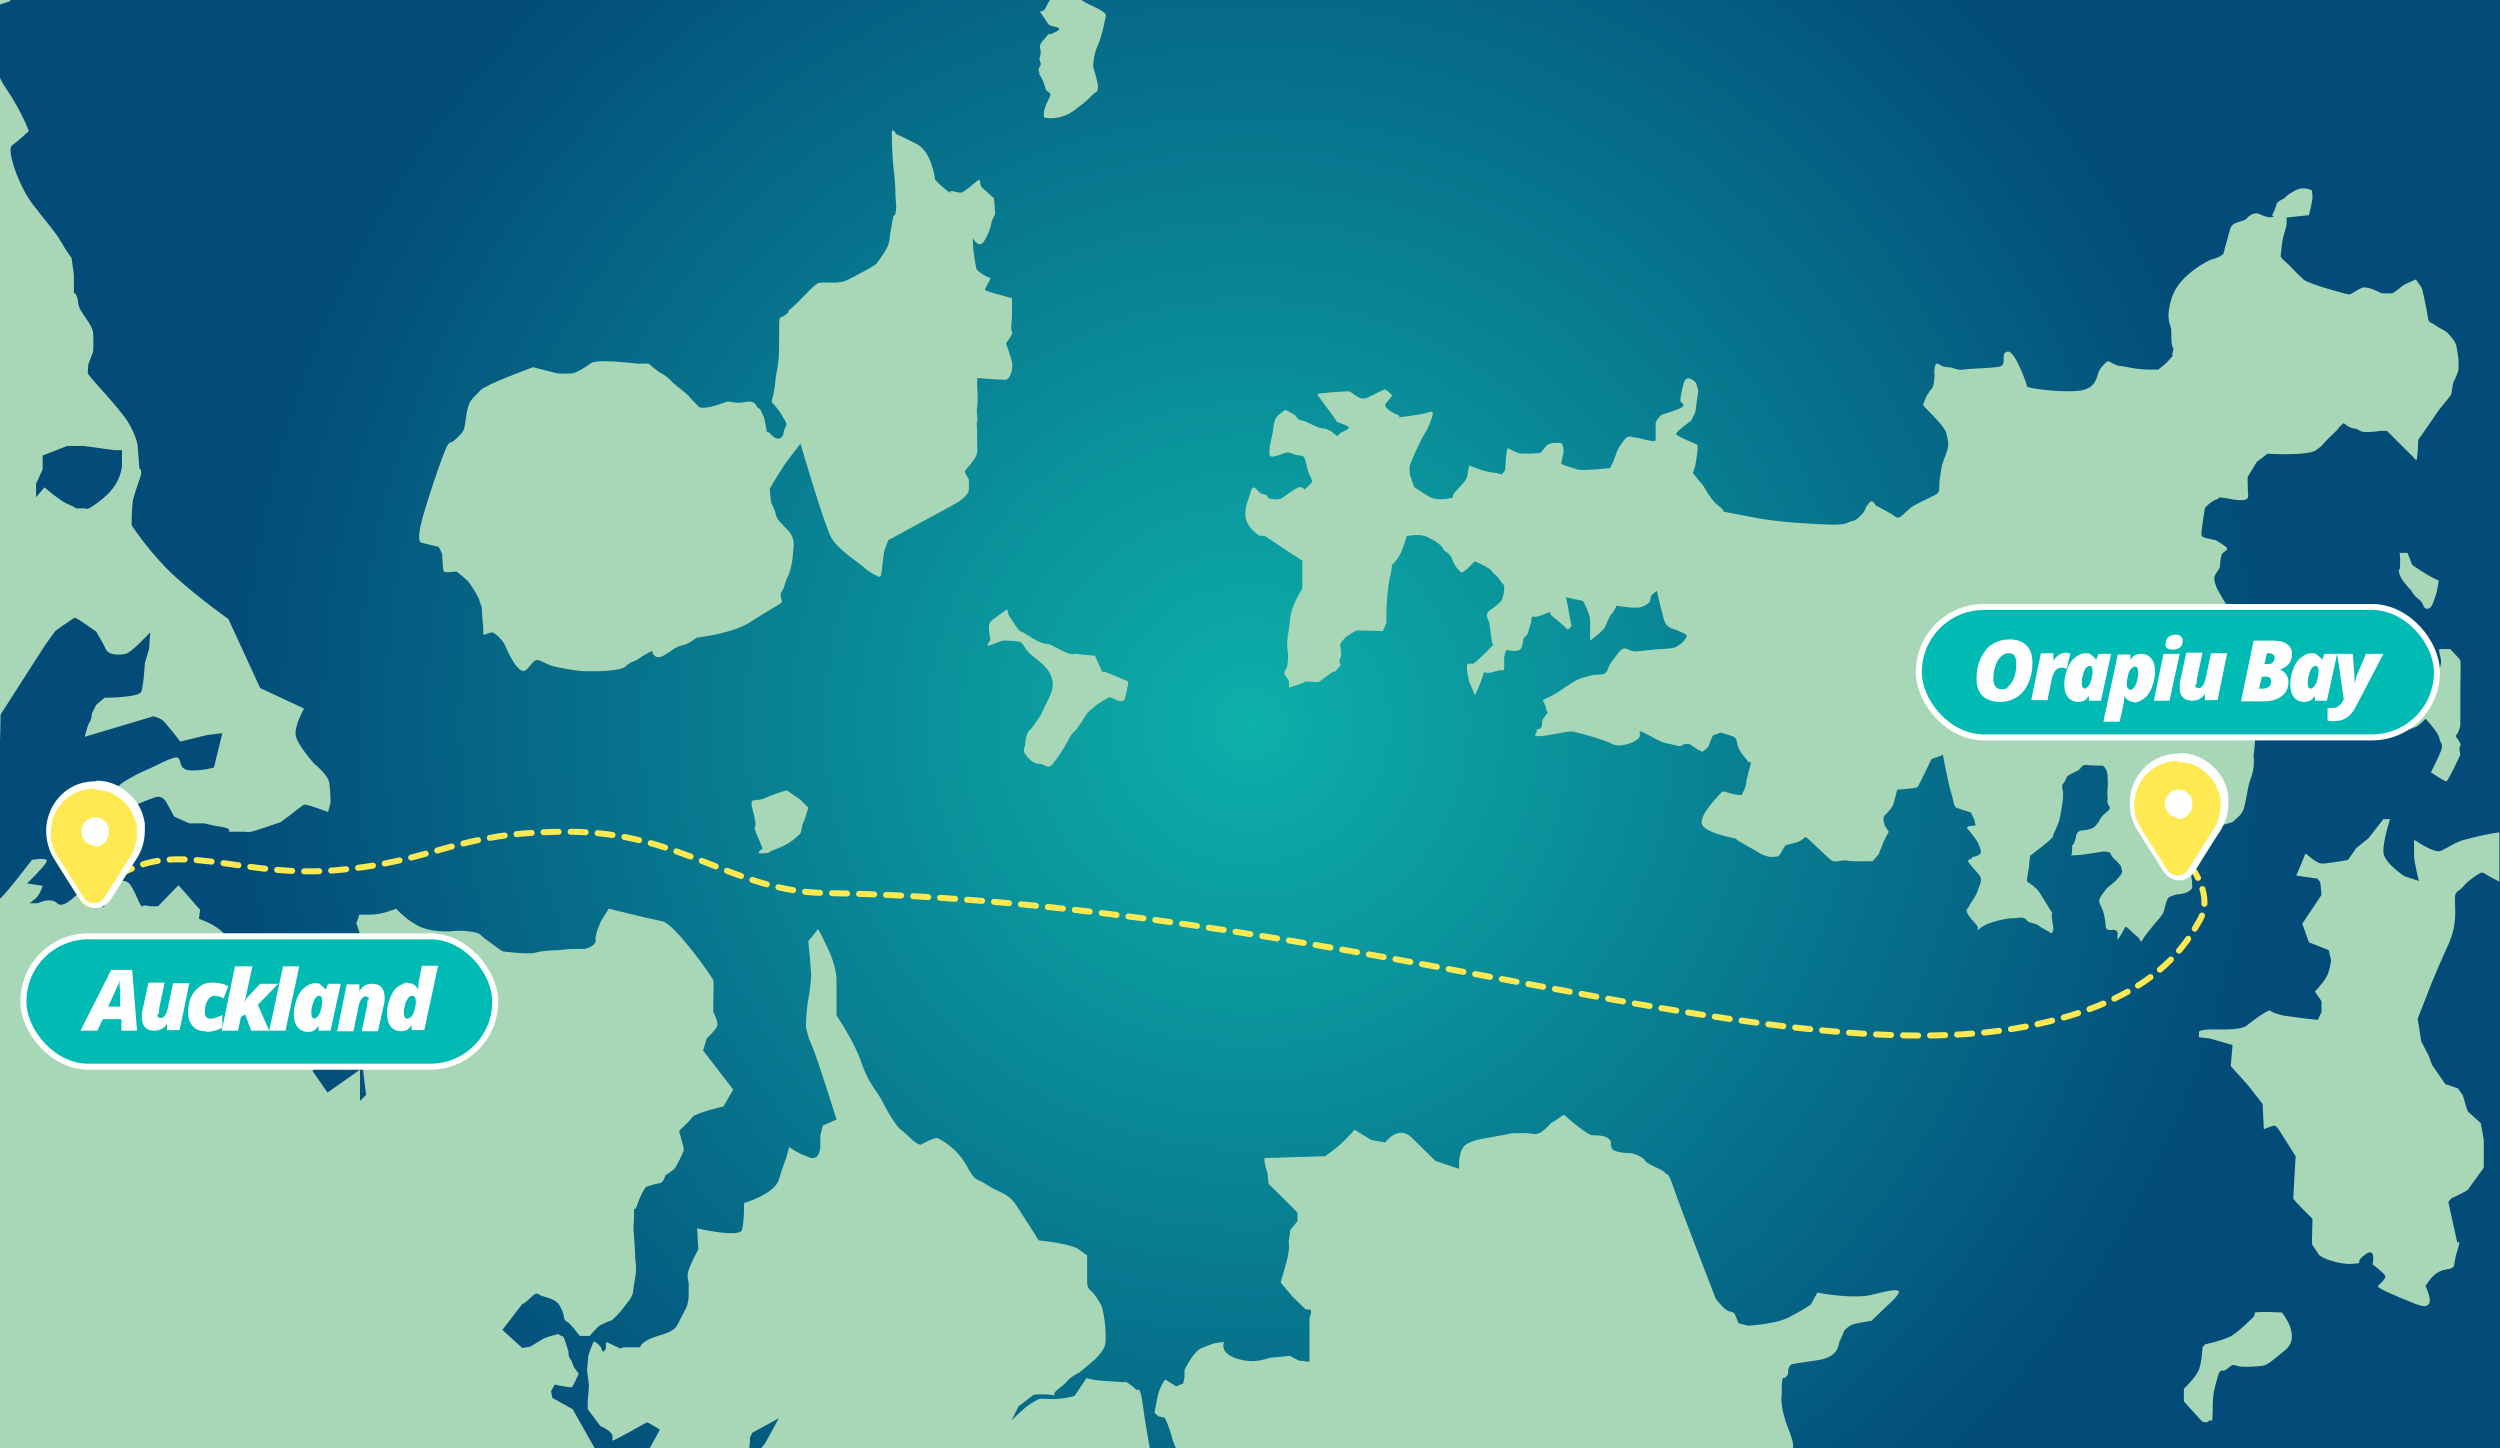 <?xml version="1.0" encoding="UTF-8"?><svg xmlns="http://www.w3.org/2000/svg" xmlns:xlink="http://www.w3.org/1999/xlink" viewBox="0 0 416 241"><rect x="0" y="0" width="416" height="241" fill="#808080" stroke="none"/><defs><style>.cls-1{fill:#fff;}.cls-2{stroke:#ffe952;stroke-dasharray:0 0 2.5 2;stroke-linecap:round;stroke-linejoin:round;}.cls-2,.cls-3{fill:none;}.cls-4{fill:#a7d7b6;}.cls-5{fill:#00bbb4;stroke:#fff;stroke-miterlimit:10;}.cls-6{clip-path:url(#clippath);}.cls-7{fill:url(#New_Gradient_Swatch_1);}.cls-8{fill:#ffe952;}</style><radialGradient id="New_Gradient_Swatch_1" cx="208" cy="120.5" fx="208" fy="120.5" r="170" gradientUnits="userSpaceOnUse"><stop offset="0" stop-color="#0db0aa"/><stop offset="0" stop-color="#0db0aa"/><stop offset="1" stop-color="#034c79"/><stop offset="1" stop-color="#034c79"/></radialGradient><clipPath id="clippath"><rect class="cls-3" x="0" width="415.9" height="241"/></clipPath></defs><g id="BG"><rect class="cls-7" width="416" height="241"/></g><g id="Layer_5"><g class="cls-6"><path class="cls-4" d="m399.3,94.8c.2-1.2,0-2.8,0-2.8h1.3l.8,2s2.8,2,4.4,2.6c0,0-.2,1.7-.6,2.8s-.6,1.9-1.3,1.9-.6-.8-1.1-1.3-1-.7-1.5-1.6c-.5-.8,0,0-.5-.6s-1.8-1.9-1.6-3.1ZM201.7-15.7v1.1s1.5-1.5,1.8-1.7.5-.8.7-1.2.6-.7.6-.7v-.8h-2.1c-.4,0-2.9-1.2-2.1.8s1.1,2.5,1.1,2.5Zm8.8,104.9c3.7,2.5,6.2,4.1,6.2,4.1v4.7s-1.8,2.6-2,4.9c-.2,2.2-.6,3.3-.5,4.7s.2.6.1,2.4-.9,1.6-.5,2.3c.3.7.7.6.7,1.4v.7l2.2-.7.5-.3s1.7.1,2.1.1,2.3-1.8,2.6-1.7.8-.7,1.1-1-.4-.5,0-1.2,0-2,0-2.3c0-.3.8-1.2,1.1-1.4s1.5-1,1.8-1,4.2.1,4.2.1c0,0,.6-1.2.6-1.5v-2.2s.2-3.8.6-5.3c.4-1.5.2-2.1.5-2.2s1.1-1.4,1.3-1.8,1-2.8,1-2.8c0,0,1.9-.4,3,0s2.9,1.5,3,2.1,1,.3,1.6,1.9,1.6,2.1,1.6,2.1l.8-.6,1.3-1.3s2.4,1,2.8,1.6.8.6,1.5,1.7.6.2.6,1.1-.3,1.9-.5,2.2-1.5,1.3-1.5,1.3c0,0-1.2.5-.8,1.5.3,1,.2-.2.5,2.1l.3,2.3s1-.7-.8,1.1-2,1.9-2.3,2.1-1-.3-1.1.4.3,2.7.6,3.2c.3.5.7,1.7.7,1.7,0,0,.8-1.6,1.1-2.5.3-.9.4-1.6.7-1.3.4.3,2.2-.4,2.4-.4s.7.3.7-.4c0-.7,0-1.3,0-1.6s.3-1.3.3-1.3c.4-.1,2.2.6,2.6-.5s.2-1.5.4-1.6.6-.6.6-.6c0,0,.5-1.8.6-2,0-.3,0-.9.3-.9s.4.2,1.9-.4c1.5-.6.3-.4,1.6.6,1.3,1,2.3,2,2.3,2l.6-.6-.9-4.8,2.8.6s1.2,2,1.2,3.4,0,1.6,0,2.1c0,.5,0,1.1,0,1.1,0,0,2.2-1.6,2.5-2.3s.7-1.8,1.1-2.2.8-1.3.8-1.3c0,0,2.5.4,3.5.3.9,0,1.8-.7,2-.9.1-.2.1-.8.3-1.1.1-.2.9-.8.9-.8,0,0,.6,2.8,1.1,4.5.4,1.8,1.6,1.8,2.1,2s1.5.7,1.5.7c0,0,.6.1,0,.9s-1.6,1.3-1.6,1.3c0,0-.5.2-2,.3-1.5,0-3.9.4-4.8.4s-1.6-1.1-2.5,0c-.9,1.1-1.7,2.2-1.8,2.5-.1.4-.3,1.1-1,1.3-.7.1-1.1,0-2,.2-.9.3-1.4.3-2.2.7-.8.4-2,1.2-3,1.9-1,.7-2.8,1.5-2.8,1.5,0,0,.6,1,.6,1.6,0,.6.6,0,0,.8-.6.8-.7.8-.7,1.3s0,.8-.3,1-.6,0-.6.5c0,.5-.8.8.4.8,1.2,0,4.6-.8,5.3-.8s5.6,1.4,6.9,2.1c1.3.7,3.9-.3,4.4-1,.6-.7-.6-1.6,1-.8s2.6,1.5,3.7,1.7c1.1.2,2.2.6,2.4.4s1.1-.6,1.8,0,1.7,1,1.7,1c0,0,1.1-.8,1.1-1.1,0-.2.6-1.6.6-1.6l1.3-.5s1.5.4,2.2.7c.7.4.4,1.1.9,2.1.6,1.1,1,1.3,1.3,1.8.3.6.8,0,.6.7s-.6,2.3-.7,2.7c0,.4,0,.7-.4,1.6l-.4.8s-.9,0-1.9-.3c-1-.3-1.3-.4-1.4-.2-.1.2-4.6,4.4-3,5.8s5.2,1.8,5.4,2c.1.3,2.9,1.7,3.8,2.3.9.6,1.1.4,1.4.6s1.8,0,1.8,0l.4-.5s.6-1.1.8-1.3,1.8-.4,2.5-.8.7-.7.9-.6c.2,0,3.7,3.5,4.3,3.9.6.4,1.9-.2,2.6,0s4.2.1,4.2.1c0,0,1-1.1,1.1-1.3,0-.3.6-1.4.6-1.6s1-2,1-2l-.6-.9s-.6-1.3-.1-1.8,1.3-1.3,1.5-2,.6-2.3.6-2.3c0,0,3.1-.2,3.3-.4.2-.1,1.1-2,1.1-2l1.3-2.7s.6-.2.8-.3c.2,0,1.1-.4,1.1-.4,0,0,.9,4.9,1.4,6.4.5,1.6.3,2.3,1.1,2.5.6.2,1.8.6,2.2.7,0,0,0,.2.2.5.4.8.4.8.4,1.1s.3.5,0,.6c-.3,0-1.6,0-1.2.5s1.4,1.6,1.8,2.5c.4.9.7,1.6,0,1.9-.7.4-.9.1-1.1.5s-1.1,0-.3,1c.8,1,1.7,1.8,1.8,2.3.1.4,0,.9-.3,1.5-.3.6,0,.4-.5,1.3-.5.9-1.1,1.7-1.2,2-.1.3-.7.4-.1,1.3.6,1,1.7,1.8,1.6,2.2v.4c0,0,.8-.9,2.6-1.4,1.8-.5,2.5-.6,3.3-.6s1.7-.4,2.2.3c.5.6,1.3.4,2,.9.6.5,2,1.1,2.1,1.3.1.2.4-.7.4-.7,0,0-.3-2-.3-2.3s.4,0-.3-1c-.6-1-1.3-2.1-1.8-2.9-.5-.8-2-1.7-2-1.7,0,0,0-.3,0-.5,0-.2.3-1.6.3-1.8s.2-2,.2-2c0,0,3.9-2.9,3.8-3.2,0-.3.7-1.6,1-2.5.3-.8.7-3.9.7-3.9,0,0-.1-.2,0-.6.1-.4-.4-1.4,0-1.8s.5-.9.6-1.1c.1-.2.8-.6,1.7-1s.6-1.1,1.6-1c1.1.1,2.7.1,2.7.1,0,0,.7.4.8,1.6,0,1.2.1,1.8,0,2.3-.1.5,0,.9,0,1.4.1.5-.1.3,0,.9.1.6.8.7,0,1.4-.8.7-.8.6-1.1,1.1-.4.5-.2.5-.8,1.2-.6.7-1,.6-1.6.8-.6.1-1.3,0-1.6.6-.3.5,0,.4-.4,1.4-.4,1-.4,0-.4,1.3s-.6.9.6.9,4.3-.6,4.5-.6,1,0,1.2.2,0,.2.5.8c.5.6.5.4.8.8.4.5.5.4.6.9,0,.5.3.5,0,1s-.5.6-.8,1c-.3.4-1.6,1.3-1.8,1.6-.2.4-1.1,1.3-1.1,1.9s.6,1.1.9,2.7c.3,1.6,0,1.9.6,2.1s.9-.2,1.4.2c.5.4-.3,2.1.5,1,.8-1.1.8-1.9,1.2-1.6s1.4,1.3,1.8,1.6c.4.3.5,1.2.8.5.4-.7.8-1.1,1.4-1.9.6-.8,1.6-1.8,2-2.5.4-.8.5-2.6,1.2-2.8.7-.2.8-.4,1.4-.4s2.2-.4,2.3-1.2c0-.8-.3-4.8-1.8-4.3-1.5.5-2.5.6-2.6.4-.1-.2-.3-.4-.4-.9,0-.5-.3-.5-.3-1.5s0-2.8,0-2.8c0,0,1,.8,1.7.8s1.1-.7,1.6.1,1.8,1.3,2.3.2,2-2,2.3-2,1.2,0,1.7-.2c.5-.1,2.2-.6,2.2-.6l1.3-1.2s.6-.9.6-1.1c0-.2.4-1.6.5-2.4.1-.8.5-2.3.6-2.5s.4-1.1.5-2c.1-.8,0-2,0-2,0,0,.5-2.9,0-3.9s-.6-2-.6-2.6c0-.6-.2-1.7-.2-1.9s-.1-.7-.1-.7c0,0,1.3.5,1.1-.4-.2-.9.3-3.5.3-3.5,0,0,0,0,.3-.7.4-.8,1.4-3,1.4-3.2v-1.6s-1.7-1.1-2-1.2c-.4,0-.4.4-1.2-.2-.8-.6-2.5-1.9-2.5-1.9,0,0-.6-2.5-1.2-3.5-.6-.9-1.4-2.4-1.4-2.4,0,0-.6-1.3-.4-2,.3-.7.9-1.3.9-1.6s.1-1.9.4-2.2c.2-.3,1.2-.6.6-1.1-.6-.5-1.7-1.1-1.7-1.1l-1.3-.3s-1.1-.1-1.1-.7c0-.6.6-4.4.6-4.4,0,0,1-1.1,1.9-1.4.9-.3-.1-.4.9-.3,1.1.1,4.5,1.1,4.4-.3-.1-1.4-.1-3.1-.1-3.1l1.5-2.5,1.8-1.4s6.8.4,8.1-.6c1.3-.9,1.1-1,1.9-1.8s1.6-1.5,1.8-1.8c.2-.4.9-.9.9-.9,0,0,.8.8,1.7.9.8,0,.8.6,2,.6s2.2-.2,2.4-.2,1.1,0,1.1,0c0,0,3,3,3.7,3.7.8.7,1,1.2,1.2,1.1s.3-3.3.3-3.3c0,0,2.8-4,3.3-4.8.6-.8,2-2.4,2.2-2.8.1-.4.2-1.8.4-2.1s.8-1.8.8-2v-1.6s-.2-1.8-.4-2.5-1.4-2.1-1.8-2.3-1.6-.9-2-1.2c-.5-.3-.8-.2-.9-1.1-.1-.9-.8-4.1-.9-4.5,0-.4-1.1-1.8-1.1-1.8,0,0-2,.8-2.4,1.2-.4.4-1.1.8-1.3,1s-2,.1-2,.1c0,0-2.4-1.3-3.3-.9-.9.4-1.8,1.1-2.1,1.1-.3,0-6.7-1.7-7.6-2.5-.9-.8-2.4-2.4-2.4-2.4l-1-.9s-.4-.4-.4-.6.3-2.8.4-3c0-.2.6-2,.6-2.3v-1.1l3.7-.4s.6-2.3.6-2.9-.1-1.2-.1-1.2c0,0-1.3-.8-2.8,0s-1.4,1-1.8,1.3c-.4.3-1.1.4-1.3,1-.1.6-.6,1.6-.7,1.8,0,.3.7,0,0,.3-.8.3-2.2-.6-2.5-.6s-1,0-1.7.8c-.7.8-2.4.4-2.8,1.8-.4,1.5-1.1,4-1.1,4,0,0,.2,0-.5.5-.7.4-1.3.5-1.6.6-.3.1-5.3,2.5-6.5,6.3-1.2,3.8-.1,4.5-.1,5.5s0,2.3.2,2.7.2.3,0,1.1c-.3.8.6-.3-.3.8-.9,1.1-1.8,1.6-2,1.9,0,0,0,0,0,0-.2,0-.6,0-1.5,0-2.5,0-4.2-.6-4.9-.6s-1.8-.8-2-.8-1.1.8-1.5,1.6c-.4.7-.3,2.9-3.2,3.3-3,.4-8.8-.4-8.8-.7s-2-6-3.2-5.8c-1.3.2-.2,2-1.1,2.4-.8.4-5.4.4-6.3.6-1,.2-1.6-.4-2.6-.4-1.1,0-1.5-.7-1.8-.6-.4.1-.5,1.2-.4,2.1,0,.8-.2,1.8-.4,2s-1,1.3-1.1,1.7-.4.9-.4,1.1c0,.2,3.7,3.5,3.9,4.8s.5,1.5.1,2.8c-.4,1.3-.8,1.8-1,3.2-.2,1.4-.3,1.9-.3,2.5s0,1.1-.3,1.4c-.3.3-3.1,1.5-4.2,2.2-1.1.7-2,2.3-2.8,1.7-.7-.6-3.3-1.9-3.3-1.9,0,0-.5-1.2-1.1-.4-.6.8-.4.5-.7,1.2-.4.7-.4.6-1.1,1.3-.7.6-1,.4-1.8.8-.8.4-2.6.4-8.3,0-5.6-.4-8.2-1.1-9.4-1.3-1.2-.2-3-.6-3-.6,0,0,.4-.1-.8-1-1.2-.8-2.3-3.1-2.5-3.3s-1.7-2.1-1.7-2.1c0,0,.3-.8.4-1.3.1-.5.6-3.2.3-3.4s-3.5-1.4-3.5-1.8c0-.4,2.5-2.2,2.5-2.2,0,0,.6-1.2.7-1.4,0-.2.5-3.6.5-3.6l-.4-1.3s-1.5-1.7-2,0c-.5,1.8-.6,2.7-.6,3s1.4.7-.4,1.4c-1.8.7-2.6.8-2.8,1s-.9.9-.9,1.3,0,2.2,0,2.8-2.8-.4-3.4-.4-1.1-.6-1.9.5-1.1,1.5-1.4,2.6c-.4,1.1-.9,2-.9,2,0,0-4.8.5-5.5.2-.7-.3-2.6-.7-2.6-1s.4-1.8.4-2-.1-1.3-.5-1.4c-.4,0-1.8-.1-2.3.4s-.9,1.2-1.2,1.3c-.3,0-2.8.2-3.5,0s-1.6-.8-1.8-.8-.4,2.5-.4,3.1-.2.8-.5,1.1c-.3.4.2,0-1.8-.2-2-.3-3.1-1-3.4-1s-.3-.6-.5.8c-.2,1.3-.4,1.5-1.1,2.3s-.9.9-1.3,1.5c-.4.6.4.6-1.2.8-1.6.3-3-.3-3.3-.6-.4-.3-2-1.2-2.1-1.4s-.7-2-.7-2c0,0-.1-1.3,0-1.6.1-.3,1.6-3.9,2.5-5.3.9-1.4,1.3-3.1,1.3-3.1,0,0,.2-.8-.7-.4-.9.4-5.4.9-5.4.9,0,0,1.3-.1,0-.6s-1.9-1.3-1.8-1.6c.1-.2,1.2-1.5,1.2-1.5,0,0-1.1-1.1-1.3-1-.2,0-3,1.5-3.2,1.5s.1,0-.6,0c-.8-.1-1.8-1.2-2.2-1.2s-5.2.3-5.2.5,3.2,4.3,3.2,4.5c0,.2,2.5.8,2,1.2-.5.4-1.1.5-1.5.9l-.4.4s-1.3-1.3-2.3-1.3c-.9,0-2.8-1.2-3.4-1.3-.6,0-1.1-.5-1.1-.7,0-.2-1.8-1.1-1.8-1.1-2.1,1.3-1.8,1.9-2.1,3.6s-.4,1.8-.5,2.4-.1,1.4,0,1.6.3.3,1.3,0,1.5-.8,2.5-.3,1.7,0,2,.8.4,1.8.7,2.5.6,1.1.5,1.4-1.3,1.3-1.3,1.3c0,0-.2-1-1.7,0s-1.5,1.1-2,1.4-1.9.2-2.2,0c-.3-.2-.1-.6-1-.7s-1.5-2.2-2-.3-2.3,4.7,1.4,7.2Zm195.4,18.9c-.1,1,.7,1.7,0,3.2s-1,1.6-1.5,2.2c-.5.6.8.7-.5.6-1.4-.1-5-2.9-3.9,0,1.1,2.9,2.9,4.2,2.6,4.5s-2.8,2.3-2.8,2.3c0,0-.6.7-.5.8s2.1-.4,2.8-.8,1.5-1.3,1.5-1.3c0,0,2.1,2.2,2.3,3.2s.7,1,.3,2.1-1.7,3.6-1.7,3.6c0,0,2.3,1.6,2.6,1.5s2.3-4.4,2.3-4.4c0,0-.3-1.2,0-1.5.3-.3-.8-1.6-.8-1.6,0,0,.7-.8.8-1.9,0-1.1,0-3.2,0-3.7,0-.5,0-2.9,0-2.9,0,0,.1-3.8,0-4.1s-1.7-1.9-1.7-1.9h-1.9ZM172.9,12.3c.6.8.9,1.8,1.1,2.5s1.3.4.5,1.7c-.7,1.3-.8,2.2-.8,2.2v.8s.8.4,2.6,0,2.6-1.3,3.7-2.1,1.8-1.7,2.1-1.9.6-.2.6-1.1-.8-3.1-.8-3.4.1-2,.8-3.5,1.3-4.8,1.3-4.8c0,0,.4-.5-1.8-1.5-2.2-1-2.4-1.3-2.6-1.6s-2.8-1.8-2.8-1.8h-.6v.5c.1,0-1.5,1.3-2.1,2.8s-1.6.1-.6,1.5.7,1.3,1.2,1.6,2.5.3,1,1.1-1,0-1.5.7-1.4,1.2-1.1,2.2-.4,1.4,0,2.1-.7,1-.1,1.8Zm228.8,127.5v2.6c0,1,.8,4.2.8,4.2l-2.4-.8s-3.4-2.2-3.5-4,1.1-5.5,1.1-5.5h-1.1l-2.5,3.2-2,1.6-1.4,2s-2.8.5-4.1.6-2.9-1.9-3-1.6-1.5,3.6-1.5,3.6l3.5.5.5.6.2,2.1-3.2,4.8,1.1,3.1,3.3,1.3.4,1.7s-.2,1.5-.6,2.4c-.4,1-2.1,2.8-2.1,2.8l1.1,1.6v1.9c-.1,0-.6,1.2-.6,1.2l-2-.2-3.7-.5s-1.8-.4-2.2-.8-4,2.5-4,2.5c0,0-.7.7-4.5.6-3.8-.1-3.4.5-3.4.5v.8l1.8.2,3.8,1.1-.3,3.5,2.8,3.1,2.5,3.2.2,4.2s1.4-.6,1.8-.6,1.4,1.8,1.4,1.8l2.1,3.3s-.4,6.7-.4,7,3.2,3.4,3.2,3.4c0,0-.1,3.8-.1,4.1s.8,1.2,1.1,1.8,3.5,1.8,5.7,1.6c2.2-.2,0,0,2-1.5,2-1.5,1.3,1.6,1.3,1.6,0,0,1.9,1.4,2.1,1.9s-1,1.4-1.2,1.7,2.3,1.4,6.3,3c4,1.6,1.6-3,1.6-3,0,0,1-1.7,2.1-2.3s1.7-.4,2.3-.7c.6-.3.2-.6.9-2.9.7-2.2,0-1.3,0-1.3l-1.5-6.8.5-.6s2.5-1.1,2.8-1.5,2.6-3.6,2.6-3.6v-4.3c.1,0-.5-3.1-.5-3.1,0,0-1.6-1.5-2-1.8s-.8-2.6-1.1-3-.7-1-.7-1l-2.1-.7-2.2-3.2-.6-1.6-1.2-2.3-.6-3.8s.6-1.5,1.5-3.8c.8-2.3,3.4-8.1,3.4-8.1,0,0,.6-1,1.1-3.1.4-2.1.2-3.6.2-5s.7-1.1,1.4-2,2.7-2.3,3.1-2.3.5.3,2.5,1.3c2,1,2.1,1.1,2.1,1.1,0,0,.6-2.3.7-3.5s.4-1.2.7-1.8c.3-.6,1.4-1.6,2-3.2s-5.5-.5-5.8-.5-3.6.7-5,1.1c-1.4.3-3.1,1.5-4.1,1.9-1.1.4-4.1-1.7-4.1-1.7Zm-26.3,78.5c-.3.2-.3.7-.3.7,0,0-2.3,2.4-3.8,3.3-1.5.8-4.4,1.4-4.4,1.4l-.4.5s-.1,2.4-.6,3.7-2.5,3.2-2.5,3.2v2.1l3,3.3s.7.4,1.1,0,.6,0,.6,0c0,0,.1-.8.1-2.5s.2-2.8.8-4.8c.6-2,.6-.5,1.7-1.5,1.1-1,1-.4,2.2-.3s2.3,0,3.3-.1,1.2-.3,4-2.6c2.9-2.3-.5-6.3-.5-6.3,0,0-3.8-.2-4.1,0Zm-248.4-76.3c1.5-.1.4-.1,2.1-.7s2.9-1.5,3.2-1.8.5-.4.8-.7.3-1.5.6-2c.3-.5.8-2.4.8-2.4l-1.4-1.4-2.2-1.5s-2.1.6-3.6,1.3-2.5-.2-2.2,1.3.5,1.8.6,2.9-.5.2.2,1.8c.7,1.6,1,2.4,1,2.4,0,0-1.5,1,0,.8Zm4.1-89.9c-1.4,1.1-1.3.5-1.4,1.1s0,4.1-.1,6c-.1,1.9-.6,3.6-.6,4.4s-.6,3.3-.6,3.3c0,0,1.1,1.1,1.7,2.2s1,1.3.6,2-.2,1-.5,1.5-1.1.6-1.9-.3-.6.1-.8-1-.3-1.8-.5-2.1-.4-1.2-.8-1.3-.3-1.4-2.2-1-2.4-.3-3.2,0-.9.3-1.8.6c-.9.3-2.4.5-2.7.2s-1.4-1.4-1.6-1.7-2.6-2.2-2.6-2.2c0,0-1.1-1.2-1.9-1.6s-2.3-1.7-2.3-1.7h-1.7c-.8,0-6.9-.9-8,0-1.1.9-2.4,1.5-2.8,1.6s-2.4.1-2.8,0-3.9-1-3.9-1c0,0-7.9,2.9-8.7,3.8s-1.6,1.4-2,2.5c-.4,1.1-.4,2-.6,3-.1,1-.3,1.4-.7,1.8s-.7.8-1.4,1.3c-.7.4,0-.3-.7.4s-4.1,11.3-4.5,13.1c0,0-.8,3.1,0,3.3.8.2,2.9.7,2.9.7,0,0,.6,1.1.6,1.4s0,.7.1,1.8.1,1,1,1,1.2-.2,1.4,0,1.5,1.1,2,1.8,1.6,2.4,1.7,3,.4.6.4,1.6.3,2.9.2,3.7,1.1-.3,1.7,0,1.7,1.4,2,2.2,2.2,5,3.4,4,1.3-2.1,2.5-1.5c1.3.6.5.2,1.3.6s3.4.8,4.8,1c1.4.2,7.1.2,8-.7s1.4-.7,2.2-1.3,2.2-1.3,2.2-1.3c0,0,.3,1.7,1.9.8s1.8-1.4,3.1-1.7c1.3-.3,2.2-1.2,2.5-1.3s6-.6,9.2-2.8c3.2-2.1,4.8-2.8,4.9-3.1s-.5-1.1,0-1.8.6-1.8,1-2.5.8-2.6.8-3.3.4-2,0-3.1-1.2-1.6-1.5-2-1.1-.9-1.3-1.9-.7-1.6-.8-2.1-.2-2.2-.2-2.2c0,0,2-3.5,3.2-5,1.2-1.5,1.9-2.5,1.9-2.5,0,0,4,13.8,5.2,15.8,1.2,2,4.8,4.2,5.7,5.1,1,.8,2,1.2,2,1.2,0,0,.5.5.6-.7s.4-3.4.5-3.7.6-1.6.6-1.6c0,0,9.9-5.4,11.2-6.1,1.3-.7,2.1-1.7,2.2-2.1s0-2,0-2c0,0-.8-1.1-.6-1.4s1.9-2,2-3-.1-2.9,0-3.2-.2-1.5,0-1.9-.2-1.5,0-2.5,0-3.4,0-3.4v-1.4s3.6.3,4.6.3,1.4-2,1.2-2.9-1-3.2-1-3.2c0,0,1.3-1.6,1-1.9-.3-.3,0-1.9,0-2.6,0-.7,0-3.1,0-3.1,0,0,0,.2-.5,0s-4-1-4-1.3,1.2-2,.8-2-2.1-1.1-2.2-1.4-.6-3.1-.6-4.1v-1.1s1,2.1,2,.3,1-2.6,1.1-3,.6-1.1.6-1.4-.2-2.5-.2-2.5c0,0-1.8-1.6-2.1-1.9s0-1.6-.7-1-2,1.7-2.5,1.9-1.2-.2-1.8-.2.4.7-.6,0-2.1-1.9-2.1-1.9c0,0-.5-4.6-3-5.9s-3.5-1.7-3.5-1.7c0,0-.7-1.4-.7,0s.1,4.2.3,5.8c.2,1.6.3,3.1.3,4.3s.3,1.9,0,3.1-.1-1-.6,1.8-.3,2.8-.7,3.7-1.1,1.8-1.5,2.4-.3.5-1.6,1.3c-1.3.7-2.1,1.1-3,1.6s-1.4.6-2.2.7-2.4-.1-3.2.1-3.5,3.5-4.9,4.5Zm-14.4-187c-.5,1.3-.6,1.3-.6,2s-.6.6,0,1.3c.6.7,1.3,1.4,1.3,1.4,0,0-.4.2-.8,1.3-.4,1.1-1,1,0,2.2,1,1.2,1.9,2.4,2.6,2.7s1.2-.6,1.9,0c.7.6,1.8,1,2.2,1.6.4.6,1.2,2.3,1.2,3.1s-1.4,1.9.6,2.9c2,1,3.7,1.3,4.1,1.3h1.2s1.3-.8,1.8,0c.5.8,1.8,1.7,2.4,1.1s1-1.7,1-1.7l-1-2.6v-1.2l-.8-.7s-.5-.7-.2-1.2c.2-.5,1-1.3.4-1.4-.6-.1-2.3-1.6-2.3-1.6v-1.7s-.7,2.5-1.4,1-1.4-2.9-1.4-3.3-.6-1.2-.6-1.2l-.6-.7s.4-1,0-1.1c-.4-.1-1.8-.1-1.8-.1l-1.7-.7c-1.1-.6-1-.2-1.7-.7-.7-.5-1.6-.2-1.9-1.1s-1.1-1.2-1.1-1.2c0,0-.2.2-.7.1s-1.2-1.3-1.2-1.3c0,0-.2.2-.5.8-.2.6.2-.7-.2.6Zm-43.6,31.7h-.2c0,.1.2,0,.2,0Zm94.5,204.6s-2.3,1.5-2.8,2.1-.1,2.4,0,2.8-1,1.3-.2,1.1,2-.8,2.4-.8,2.5,0,2.9.3.6,1,1.5,1.9,5.2,3.1,3.3,7c-1.9,3.9-1.1,2.6-2.4,4.5s-1.1,1-1.4,1.9-.3,1.4-.3,1.7-.5,1,0,1.6,1.2,1.6,2.3,1.6,1.4,1.1,2.3,0,2.1-3.1,2.1-3.1c0,0,1-2,1.4-2.2s2-2.8,2.2-3.1,1.7-1.5,1.7-1.5c0,0,1.8-1.2,2.1-1.2s2.2,1.4,2.5.2.5-2.3.5-2.3c0,0,.1-.4,0-.5s-3.8-1.6-3.8-1.6h-.5l-1.2-2.7s-2.8-.2-3.2-.3-.3.4-2-.4-2.2-1.2-2.5-1.2-1.2-.2-2-.6c-.8-.4-2.3-1.5-2.6-1.5s-1.1-1.3-1.1-1.3l-1-1.5-.2-1ZM22.3-436.4h0c0-.5,0,0,0,0ZM7.2,251.3c0,.1,0,.2,0,.2,0,0,.2,0,0-.2ZM99.2-346.5c-1.1-.3-1.4,1.4-3.9-2.8l-2.5-4.2-5.1-3.4-5.9-1.7s4.2,3.1-2,5.4c-6.2,2.3-.8-4.8-6.2,2.3l-5.4,7.1,2.3,4.2,5.2-4.2,5.2-.3-5.2,4.5-4.1,2.5s-8.5-1.7-9,.3c-.6,2-1.1,3.1-1.4,4.5-.3,1.4,5.1,5.9,7.3,4.8,2.3-1.1,9.6-1.4,9.6-1.4,0,0,5.1-2.8,5.1-.8,0,2,4.8.8,4.8.8l2.3,1.6s5.9-.5,5.9,1.5v4.2l-6.5,2.3-6.8-.3h-4.2s-6.8.8-6.5.3c.3-.6-2.8-2-2.8-2,0,0-3.9.1-4.5,2.2-.6,2.1-3.7,4-3.7,4v2.5s-3.1.3,3.1,1.7c6.2,1.4,7.1-3.9,7.3,0,.3,3.9,2,6.5,2,6.5h9.9s1.4.6-2,1.7c-3.4,1.1-6.5,2-6.5,2v4.5c1.4,1.1,6.2-1.1,6.2-1.1,0,0,1.1-1.1,4.2-1.4,3.1-.3,8.2-.3,8.2-.3l2.5-.3v-4.8s7.1-.6,7.9.6c.8,1.1,2.3,5.9,2.3,5.9l3.5,1.7h5.2s3.6-.9,1.7-2.6c-1.9-1.7-4.5-4.2-3.3-4.5l1.1-.3,2.8-5.9v-3.7l-.6-3.9s0-2.8.6-3.7c.6-.8,0-5.6-.6-6.8-.5-1.1,0-5.1,0-5.1l-3.9-5.6-2.9-5.1-2.4.3s-7.1-3.4-8.2-3.7ZM191.5-26.4s.8,1.8,1,2.1.7,1.6,1.6.8-.2-.5,0-1.6,0,0,0-1.1-1-1.5-2.5-1.8c0,0-.3.6,0,1s0,.5,0,.5Zm305.9,404.6l1,1.4v1.6H141.2l.7-1.9h-2.8c-1.3,0-2.1.3-2.1.3l-1.1.7-.6.9h-20.2s.8-1.9,1.3-2c.4-.1,1.8,1,1.8,1,0,0,2.1.3,3-.3s1.8-1.6,1.4-1.6-1.6-.6-2.5-.8c-1-.3-2-.6-2-.6l-3.5-.7h-3.5s-.7-.6-.8,1.1c-.1,1.7-.3,2-1,2.5l-.7.6-.7.8h-12.1c.1,0,.4-.4,0-2.7-.6-3,.1-2.5-1.1-4.2-1.3-1.7-1.6-1.4-1.4-2.5.1-1.1.6-3.8.6-3.8v-2.3l-.7-1.8,1.7-2.8-.8-3.4-.7-1.4-1.3-3s-1.4-.4-.8,1.4c.6,1.8.6,3.7.6,3.7,0,0,.6.7-.3,1.8-.8,1.1-1,1.6-1.3,2l-.3.4-3,.3s-.1.7-2,0c-1.8-.7-10.3-13.3-12.7-15.8l-2.4-2.5-2.1,1.1s-1-2.5-1.4-3-1.3-1.1-1.3-1.1c0,0-.3,0-2.1-.4-1.8-.4-2.7-.7-2.7-.7h-2.3v-6.1s-2.7-1.6-4.4-2.7-1.4-2.5-1.4-2.5l.6-1.7,1.3-.6s1.1-1.8,3.4-2.1c2.3-.3,3.9-.3,3.9-.3l-.6-2.3,4.1-2.1-2.3-1.1-3.5,2.4-7.9,2.7-3.8-5.5-1.6-3.7-1.4,4.8,5.2,5.8-.6,3.8s2.5,4.2,2.8,5.4c.3,1.1.3,3.4.3,3.4l.3,2.4-1.1.8-4.1,1s6.1,2.7,7.8,2.7,3.2,1.3,3.2,1.3l1,1.8-.6,1.6s-1.8.4-5.2-.8c-3.4-1.3-5.5-2-5.5-2l-3.4-5.5-5.8.4-3.1,1.7-4.8,1.1-19.2,5.8.4-3.1s4.8-1.3,5.6-2.4,1.7-3.4,1.7-3.4v-3.4l-4.4-2.5s-3.9,2-7.3-1.1c-3.4-3.1-5.2-5.1-6.6-5.8-1.4-.7-4.4-1.1-4.4-1.1h-1.6c0-.1-1.8-.8-1.8-.8l-1.4-2.4-.3-3.4,1.4-2.5.3-4.4-.4-3.2.4-1.6s2.1-1,3.4-1.7c1.3-.7,3.7-.8,3.7-.8l1.4-2.1,1.3-1.4h3.2l3.5.3s2.3-2.4,2.7-2.8,1.8-2.3,1.8-2.3c0,0-.6-.1-1.1-2.8-.6-2.7-1.7-4.4-1.7-4.4h-3.2c0,.1-3,.4-3,.4l-1.7-.3.8,2.5s-3.8.4-5.1.8-4.5,2.1-4.5,2.1l-1.4.7-9.7-4.9s.8-3.4.8-3.9-.8-2.1-.8-2.1l.4-1.6s4.9-1.6,9-1.6,6.3,1.1,6.3,1.1l4.4,1.8-.3,1.8v1.7c.1,0,3.7.7,6.3-.4,2.7-1.1,5.2-.1,5.2-.1l5.5.3s.3-2.7.4-3.4c.1-.7.7-2.1.7-2.1l-.4-1.7-8.7-4.8s.3-2.4-1.4-3.4-4.4-2.5-4.8-2.7c-.4-.1-1.3-.4-1.8-.8s-1.4-3.5-1.4-3.5v-1c.1,0,4.5-5.4,6.2-5.9,1.7-.6,4.5-1.4,4.7-.6.1.8,1,1.4,1,1.4l5.5-.8s3.8-.6,4.5-.6,4.2.3,4.2.3l2-.6s0-2.8,2.3-1.3c2.3,1.6,5.1,3.4,6.3,4.8,1.3,1.4,4.9,5.9,4.9,5.9l1.7.3,7.6-4.2,4.5-1.1s1-2.1,1,1.1.7,2.3-.1,3.8c-.8,1.6-1.7,3.2-1.7,3.2l-.3,2.1s.6-1.3,2.4-3.1c1.8-1.8,2.8-3.4,2.8-3.4l1-1.6,6.1-.3s.7-7.3.7-9.7v-5.5l-6.5-3.1-1.8,2.3-4.7.6s-16.6.7-22.3.8c-5.6.1-8,1.4-8,1.4l-1-1.6-.6-3.9-.4-1.8-.8-.7-2.5-.3s-1.3-2.7-3.9-.4c-2.7,2.3-.6,2.7-2.7,2.3s-4.5-1-4.5-1l-2.7,1.3s-.3.3-.3,1.8-.4,2.7-.5,3.3c-.1-.2-.6-.5-2.2-1l-3-1s-1.4,2.3-6.6,3.7c-5.2,1.4-9.9,2.8-9.9,2.8l-3.4,1.6-1.7,1.6s-1,.7-1.4.4-2.7-2.8-6.1-3c-3.4-.1-6.9-1.1-6.9-1.1l-1.4-1.3s-.6-4.8-2.8-6.9c-2.3-2.1-3-2-3-2l-5.5,4.1,1.7,2.1s.1,1-2.3,1.1c-2.4.1-5.4.1-5.4.1,0,0-.6-.1-1.1-.3-.6-.1-2.3-.6-2.3-.6,0,0,0-1.4-1.1-.8-1.1.6-3.2,1.8-3.2,1.8h-3.8c0,.1-1.6,1-1.6,1l-1.4,2.3-1.6,2.4s-2.3.7-3.2,1.4l-1,.7-2,1.6-.7,1.4s.3,1-.7,1.3c-1,.3-1.7.3-1.7.3v1s.8,1.8,1.7,2.1c.8.3,1.1,1.7,1.1,1.7l-2.1,1.6-.7,1.1v1.8l-1.3,2.2-.6.3s-1.1,0-1.3-.8c-.2-.7-.8-1.5-.8-1.5l-.8-.6h-.8c0-.1-.3.8-.3.8,0,0-.7.2-.8.8,0,.6,0,.8,0,1.3,0,.5-.6,1.8-.6,1.8l-.5.5-2,.5-.4,1v2c0,0-.8,1.6-1.6,2.8s-1.3,1.8-1.3,2,0,.8-.9.2c-1-.6-1.8-.6-1.8-.6l-.8-2s-.9-1.4-1.5-2-1.6-1.8-1.6-1.8l-.8.3s1.5,2.8,1.5,3-1.5,1.6-1.5,1.6l-.6,1.6s-.4,1.7-.8,3-1.3,3.7-1.3,3.7l-3.6,2.5-2.5,2.1-1.1,1.8s-1.3,1.8-1.6,2.1c-.3.4.4.6-.8.2s-2.5-.9-2.5-.9l-.9-2.4v-3.4c-.1,0-1.3-.5-2.8-1-1.5-.5-3.6-1.6-3.6-1.6l.3-2.7-.7-1.5s-1.8-1.7-1.9-1.4c0,.3-.6,1.1-.6,1.1,0,0-1,.9-.7,2s.9,2.3,1.8,3.9c.8,1.6,1.1,2.9,1.1,2.9,0,0,.5.8.7,1.9s-.2,2.2-.2,2.2l-1.2,1.6s1.1.6.8,1.8c-.2,1.2,0,2-.9,3.2-.8,1.1-1.4,1.6-1.4,2.1s1.1,1,.9,1.8c-.1.8.6,1.5.6,1.5l.5.8s-.9,1.3-1.7,1.8c-.8.5-1.8,1.1-1.8,1.1,0,0-2.5,2-3,2.2-.4.1-3,.2-3,.2l-3.6.8s1.3,1.7,1.2,3.3-.5,2.2-.7,3.7c-.2,1.6,0,1.3-.5,2.5-.4,1.2-1,1-.5,2.5s.8,3.9.8,3.9c0,0-.3,1.3.5,2.8.8,1.6,1,1.2.8,2.8-.2,1.6.2,1.2,1.3,2.8,1.1,1.6,2.6,2.4,3.7,4.4s.4,1.1-1.1,2.2c-1.5,1.1-1.1,1.5-2.3,1.5s-2-.1-2-.1l-1.5-1.6-2-2.8s-2-1.3-1.7-1.8c.3-.5.4-2.5.4-2.5l-1.8-2.4-1.1-1.8s.6-1.7.6-2,0-1.3,0-1.3c0,0-.8-1.5-2-2.8-1.3-1.3-2.2-2.8-2.2-2.8v2.9s-.4,1.3,0,1.8c.4.5,1,1.4,1,1.4l-.5,1.5s-.8.3-2.2.1c-1.4-.1-1.8-.4-1.8-.4,0,0-1.8-1.1-2.1-1.3s-1.6-.7-1.6-.7c0,0-3.3,2.8-3.8,2.8s-3.6.4-3.6.4l-1.5.5-.7-1.2s-.9-2.6-.8-3.7c0-1.1,0-2.3,0-2.3l-1-2.3-.8-1.6-3.2-1.6-1.3.4-.3,1.6-1.6,3.9v-22.6c1.2,2,3.2,5.4,3.2,5.4l.6-1v-2.2l-.3-1.6s2-1.4,2-2.4-3.4-5.1-3.4-5.1c0,0,.5.6.2,1.3-.3.7,0,1.3,0,1.3,0,0-1.4,1.1-2.3,1.9l-118.6,32.4V-769.6h68s11.6,7.3,13.3,8.7c1.7,1.4,3.9,2.3,7.6,3.9,3.7,1.7,4.2,4.5,4.2,4.5l5.9,5.4s4.8,1.7,5.6,1.7,8.2-.8,8.2-.8c0,0,4.5-.8,6.5-.8s5.6-1.4,5.6-1.4c0,0,1.4-2.5,4.2-3.6,2.8-1.1,3.4.8,4.5.3,1.1-.6,6.8,0,6.8,0l3.3,2s2.3,6.8,2.6,7.6c.3.8.6,7.1.6,7.1l-1.1,7.6s1.4,5.4,3.1,9.6,5.4,11.3,5.4,11.3c0,0,.6,5.4.6,6.2s-1.1,2.3-1.1,2.3l-3.7.6-6.3-9s2.6,13.5,2.3,14.7c-.3,1.1-.3,2.3-.3,2.3l4.5,10.4-3.1,5.9s-2.5,2-3.5,3.1c-.9,1.1-5.3.6-5.3-1.7s-2.5-6.5-2.5-6.5c0,0-2.3,5.6-4.2,7.3-2,1.7,0,5.1,0,5.1l4.8,4.2h3.9l6.8-2s3.1-1.1,6.2-5.1c3.1-3.9,2.8-10.2,2.8-11.8s-2.8-7.3-2.8-7.3l-1.7-6.8,4.2,2v-4.5s.3-6.5,3.9,7.6c3.7,14.1,34.1,62.3,34.1,62.3l2.3,4.2,1.4,4.2,3.1,4.2s-.6,2,0,3.7c.6,1.7,10.2,17.5,30.5,45.7,20.3,28.2,60.6,56.7,62.1,57.3s2.7,0,2.7,0l8,2,3.9.3,2.3,1.1s3.1,2.5,3.7,3.9c.6,1.4,6.2,2.8,8.2,2.8s1.8.8,1.8.8l3.1-.3,3.5-3.4,10.7,4.2,3.5,1.7c3.5,1.7,5.9,3.5,5.9,3.5l4.2,3s-.8,1.9-1.3,2.5-.8,3.2-1.7,4.2-.6,2.1-.6,2.1l-.6,3.6s-2.3.6-3.2-.4-2.8-1.5-2.8-1.5h-3.6l3.6,3.6v2.8l-1.3,2.1-4.7,3.2s-1.9,2.8-4,4.9c-2.1,2.1-3.4,2.5-4.2,3.4s.8,3,1.1,3.8,0,4,0,4l2.8,4.4,1.1,2.3s-1.1,3.8-1.7,4-3.8.6-6.7.4c-2.9-.2-5.4-1.7-5.8-3s0,0-.4-2.3,0,0-1.9-2.5-3-1.7,0-3.8c3-2.1,1.7-3.6,1.7-3.6l-6.7,1.9s-4.5,5.3-5.1,5.7-4.9,1.9-10.2-.2c-5.4-2.1-3.7,0-3.7,0,0,0-1.5,2.5-3,3.8s-3,1.9-3,1.9c0,0,.2,4.4-.6,5.7s-.4,1.1-3.8,3.8-.9,2.5-.9,2.5l-2.3,3,2.3,1.7s1.9-.6,3.2-1.7,2.1-2.3,2.1-2.3c0,0,1.3-2.3,1.9-4.2s2.5-1.3,2.5-1.3c0,0,2.1-4.7,2.7-5.3s2.5.8,2.5.8l2,6.6s-.2,2.8,0,3.6,0,7.4,0,7.4v5.3l1.5,5.5s1.9,5.7,4.4,9.5c2.5,3.8,4.4,4.2,5.3,4.9s1.1-.6,1.1-.6l1.1-2.5s0-1.3-.9-2.5,1.5-1.1,3.8-1.9,2.1-1.5,2.1-1.5c0,0-4.7-2.1-7-5.5s-1.3-2.3-3.4-6.1-.6-4,1.5-13.1c1.1-4.8,1.5-6.5,1.6-7l5.2-1.9s-1.3,2.1,1.2,12.5c2.5,10.4,5.9,18.2,5.9,18.2,0,0,2,.8,5.4,1.3s2.3,0,3.6-1.3c1.2-1.3,2.4-1.1,4.1-1.1s4.4,1.1,9.7,6.3c5.3,5.3,8,7.4,9.9,7.8s4,3.4,7.4,5.1c3.4,1.7,1.5,2.3,1.5,2.3l6.8,1.1s.8-1.7,1.1-2.5,5.1.6,5.7.6,7-.8,7-.8l4.7-2.1s.6-.4,2.7-.8c2.1-.4,1.7,1.1,1.7,1.1l1.5,4-1.5,1.5-4.4,1.9-1.5,2.5-3.4,2.3-6.1,3.2s-5.7,1.5-8.3.4c-2.5-1.1-3.4-.8-3.4-.8l-3.4-2.1-2.5.4s-3.2.4-4.2.4l-5.1.6-3.2,2.1h-3.6s-1.9-.2-2.5,0-3,3.4-3.6,3.6-8.5-4-8.5-4l-4.2,2.8-.2,4s.4,4,0,4.7,0,1.3,0,1.3l-3.1-.8-3.5-1.5v-1.9s-6.3-.4-6.5-.4-.3,4.9,0,5.5c.3.6-1.8.4-2.6.4s-5.3-.6-5.3-.6l-1.5-2.5-.6-3-1.1-2.5s-1.7,0-2.3-1.5-4.5.8-4.5.8l-1.7,2.8,1.7,2.8,2.5,3.6s-4.4,2.8-8.6,1.9c-4.2-.8-1.7,1.5-1.7,1.5l-2.3,1.3s-4.2,2.3-4.9,1.5-.6-1.5-.6-1.5l-1.7-.8s-1.3-4.2-.8-4.9,3-.4,4.4-1.1,0,0-1.3-.6-1.5-.6-1.5-.6l-2.1-1.5-1.8.6-5.1.2,2.5-2.3,1.5-1.3v-4.9l5.9-1.3.2-6.3-5,1.9-1.1-3s-3.6,3-4,3,0-3,0-3l-1.1,2.1-3.4,2.8,1.3,3.6-.2,1.9-4,2.5v3.6l-3.9,2.3-2.7-5.9.8,4.7-.6,2.1-2.1,1.9,4.6,1.7,3.9-1.7,5.7.4,6.8,4.2v7.6s.4,7.6-5.1,9.7c-5.4,2.1-3.9,11-3.9,11l15.7,5.5s-.4,2.1,0,4.7c.4,2.5,7.6,7.6,7.6,7.6l6.1-2.5,2.5,3s6.2,2.5,7.9,1.3,2.1,1.7,4.7,2.1,2.8-.4,2.8-.4c0,0,.6,2.5,0,3.8-.6,1.3-10.9,4.2-10.9,4.2v5.1l-.3,10.2s-3,7.1-4.1,9.6c-1.1,2.5-3.5,8.6-4.8,10.3s-2.1,7.2-2.5,9.3c-.4,2.1,0,3-.8,6.8-.8,3.8-3,3.8-3,3.8l-5.1.8s-.7,5.4-2,7.9c-1.3,2.5-4.2,1.4-4.2,1.4l.6-7.1,2.3-5.1-2.1-2.3-.4-3,7.2-3.4v-5l3.8-.5-.4-3.8c-.4-3.8,0-2.5-.4-5.1s-2.1-2.5-3-3.8,1.7-5.1,0-5.1l-2.9,2.1-1.7,8.9-3,4.2-5.4,6.3-7.4,3,1.8-3.8,5.6-6.8v-4.2l2.9-2.1,2.5-5.5-2.5-4.2-2.9-1.4,2.9-7.5v-3.8l-6.3-7.6s.4-3.4,1.7-4.7,0-4.2,0-4.2l-2.1-1.7c-2.1-1.7-7.5-1.3-7.5-1.3v-5.1s-5.6,1.3-9,.4c-3.3-.8-11.4-5.9-11.4-5.9l-1.8,3,9.3,5.1h3.9l3.8,6.3v4.2l-1.7,2.1h-2.1s-3.9,2.5-4.3,3.8,4.3,4.7,4.3,4.7v2.5s-1.3,1.3-1.7,2.5-.4,7.1-.4,7.1l-.8,2.2,3,1.3,3.3-1.7,5.6-1.8v4.8s-1.1,3.4,0,4.7-5.2,0-5.2,0l1.7,3,.8,3.8,2.7,5.5-1.8,7.2-.8-3.8-1.7-5.1-4.6-5.5-8.8-2.1s-.6,2.5-1.2,4.7-3.2,4.7-3.2,4.7l3.2-2.6,4,8h8l-.4,5.5-3.8,3,3.8,3,5.1-3h2.3v3.4l4.2,3.4s-.9,5.5-.3,6.8c.7,1.3-.3,3.4-.3,3.4,0,0,.4,1.5,1.3,3.2.8,1.7,4.2,3.2,4.2,3.2l.2,1.2-1.1,1.5-1.1.5-2.6.5-3.1-.8-1.9-4.1-1.3,1.3,3,3.5-.2,2.2-.8,3.4,1,2,.2,1.3-4.2.3s-.5-1.8-2.1-1.7-2.8.2-2.8.2l-1.3.4-1.9,3.2-1.6.6-4.2-3.5-1.8-3.7-2.8.5.4,2.4-9-.6.4,1.2,12,3.5,4.9,4.4,3.9-1,2-1.1.5-3.8,2,.6-.6,4.3-.5,1.4,1.2,1.3.6,1.5v2.9c-.1,0,.3,1.7.3,1.7l.5,2.5-.7,1.7s-1.5-1-2.4-1.3-3.2-1.5-3.2-1.5l-2.2-.7-2.6-.7h-2.9l-2.8.3-1.6-.5-2-2.8-3.2,2.1-2.9.6-3.5-.5c-.8.3-2.5,1.1-2.5,1.1l-3,1.4s2.8-1.2,5.9-1.2,5.6-.3,7-.4,2.6,1.3,2.6,1.3l5.4,1.3s3.6.8,3.9.8.8-.3,1.6-.2,1.9.4,1.9.4c-.2,1.7-.4,2.6-.4,2.6,0,0,1.6.7,1.6,1.9s.1,2.4.1,2.4c0,0,1.8,1.5,1.6,2.1s-1.1,3.7-1.2,4.2-.7,1.5-.7,1.5l-1.1,1-.2,1.8.4,2.2-.4,2.3-5.1,1.7s-4.4-3.3-5.1-2.6-1.2,2.2-1.2,2.2l-.4,2.2v4.7s.2.8,0,1.3-1.2,1.4-1.2,1.4l-.5,1.6-1.3,3.3,5.5,12.8,1.4,6.7s.6,2.9.6,3.2-.1,2.2-.1,2.2l-1,1.5s-3-.6-3.1-1.3-.1-2.9-1.2-2.5-6.1,1.1-6.9.4-1.8-2-2.6-2.6-4.9-2-4.9-2l-4.3-1.4-1.4.6,5.2,1.5.3,3.6s5.6,1.4,5.6,2v3l2.1.6,4.1-.3s.3-.7.6-.7,2.9,1.3,2.9,1.3l1.6-1.4,3-.7s2.4-.4,3.4-.1,4.1,1.3,4.1,1.3c0,0,1.6,2.5,2.1,4.5s2.1,5.2,2.1,5.2c0,0,1.5,2.6,2.4,2.9s3.6.2,3.6.2c0,0,4.2,3.9,6.6,6.2,2.3,2.3,3.4,3.1,4.2,3.7s3.5,2.5,3.5,2.5c0,0,1.7.8,2,1.2s3.8.5,3.8.5l2.1-.4s1-5.9,2-5.8,1.9.5,1.9.5v3.2c.1,0,.2,2.2.2,2.2,0,0,.5,2,2.4,2.9s3.5,1.3,3.5,1.3h1l3.4.2,2-.4,1.4-1.5,1.5-1.3v-1.3c.1,0,0-1,0-1,0,0,4.5-4,4.9-4.7s-.3-4.7-.3-4.7c0,0-1.5-3.7-1.4-4.3s2-3.2,2-3.2c0,0,5.3.3,6.9-.2s1.9-.3,3.5-2.5l1.6-2.2s3.7,1.6,5.6,1.1c1.9-.5,6.5-2.9,6.8-3.2s2.2-1.6,2.2-1.6c0,0,5.7,2.3,9.7.9,4-1.4,4.5-1.5,4.7-2.1s.3-3.3.3-3.3v-1.3c.1,0,7.2-3.1,7.6-3.2s2,1.3,3.2,1.3,3.4-.2,3.7-.2,4,.5,4,.5c0,0,4.7,5.7,3.9,8.5s-1.5,4.1-1.5,4.1l-1.2,4.2-1.3,3.7v3.7l-1.2,3.7-2.7,1.3c0-.1-.2-.2-2-.3-3.1-.1-1.9-2.3-1.9-2.3,0,0-.8-2.4-1.4-2.5s-2-.2-2-.2h-3.2s-.6,1.2-1.4,1.9-1.7.8-1.7.8c0,0-1.7-3-2.5-3.6-.8-.6-.8-2.4-.8-2.4l.5-4s-3.1-.4-4.1-.4h-1.1l-.7,3.8-.2,2.2-1.3,3.2-.6,2s-.5,1.6.2,2,1.5,2.2,1.5,2.2c0,0,0,3.4-1.9,4.4-1.8,1.1-4.3,3-4.3,3l-2.2,1.4h-1.8c-.4,0-.8-2.2-2.9-3.4-2-1.2-4.2-3.8-4.2-3.8l2.1-2.1s2-.4,1.4-1.1-3.5-2.2-3.5-2.2c0,0-.3-.3-1.1,1.9-.7,2.2-.8,3.4-1.5,3.8s-1.9,2.2-4.3,2.4c-2.4.2-1.6.7-2.9-.5l-1.3-1.3s-3,.6-3.5,1.1-1,1.4-1,1.4c0,0,.7,4,0,4.9s-1.7,2.2-1.7,2.2l.2,2.1-3.5,2.4s-1.6-.4-1.9,0-2,1.5-2,1.5l-1.1,3-1.4,2.1-4-1.3s-.6-1.5-1.5-1.3c-.8.2-2.4.7-2.4.7l-1.7.6s-.6-1.1-1.2.6.2,1.7-1.5,3.4-.1.8-1.7,1.7-2.8,1.5-2.8,1.5c0,0-.5-.3-2.1,0-1.6.3-1.3.8-2.4,0-1.2-.8-4.4-4-4.4-4,0,0-.4-1.3-2-2.4-1.6-1.2-2.8-3.1-3.5-4.1s-2.1-2.9-2.8-3.8-2-3.5-2-3.5c0,0-2.8-1.6-3-2.5s-.7-1.9-1.4-3.5-.8-2.2-1.1-3-1.2-3.3-1.2-3.3c0,0-.5-1.4-.6-1.8s-1.3-4-2-4.7,1.2-.6-.7-.6-3.5-.1-3.5-.1l-4.7-1.3-3.1,1.6-2.2,1.1s-1.2.6-1.6,1.5-1.2,1.6-1.2,1.6c0,0-1,1.7-1.8,2.8-.8,1-2.8,5.3-2.8,5.3,0,0,3.6-4.5,4.8-6.1,1.2-1.6,2.1-3.4,2.6-3.8s2.3-1.5,2.3-1.5c0,0,1.9-.3,3-.4s1.3-.4,2.9-.2,2.3,0,3.1.4,2.3,1.3,2.6,2.2,1.2.7-.1,2.3c-1.3,1.6-2.5,3.9-2.5,3.9l-1.1,1.3h-1.5c0-.1-.7-1.4-1.2-1.1s-1.1,1.9-1.1,1.9c0,0,.4.1,2.5.2s2.9-.8,3.5-1.6,1.3-1.5,1.5-1.8.8-1,.8-1c0,0,2.5,5.2,2.5,7.4s.5,3.4.5,3.4c0,0,1-.1,1.3.2s.5,2.3.5,2.3c0,0,.8.2,2.3,2.1,1.5,1.9,3.2,4.2,3.3,5.5s.3,2.6.4,3.1.4,1.3.4,1.3c0,0,2.3-.6,3.8-.1s1.4,1.4.5,2.1-1.3,1.4-1.3,1.4c0,0-.6.8-.1,1.9s1,2.1,1,2.1c0,0,1.1,3.2,1.1,4.2s.3,1.3.3,3.2v3.7s.3,2.6.3,3.3-.1,2.8-.1,2.8c0,0-.5-.1-2.6,1.8s-3,1.9-3,1.9h-1.5c0-.1-3.4,2.6-3.4,2.6l-1.3.8s-.5,1.4-1.7,2.2-1,1.4-2.4.8-1.7.7-1.7.7c0,0-.1,1.6,2.9,2.1,3,.5,2.8.2,4.3-1.3s1.4-1.2,2.2-1.9,2.8-1.5,2.8-1.5c0,0,.2,2.2,1.1,3.4s1.3.2,1.3-.1,0-1.8.3-3.3l.3-1.5v-1.5s4.3,2.3,5.8.8,2.4-3.9,3-4.5,2.6-2.3,2.6-2.3c0,0,2.6-1.1,3-1.5s3-3.1,3-3.1c0,0,3,3.1,3.1,4.7.1,1.6-.3,2.3-.3,2.3l-.8.8-.2,4.2s-.6,7.2,2.2,11.8C.4-28.5.6-25.2.6-25.2l2.6,2.9,5.6,5.6-.8,1-3.7,1s-.5,1.5-.5,2.4.3.7,0,1.5l-.3.7H1S0-6.4.3-5,1.5-2,1.6-1.5s.1,1.7.1,1.7L.1.7l-1,1.6s-.6.5-1,1.2.2,7.4,2.9,11.2c2.6,3.8,3.8,7.1,3.8,7.1,0,0-1.8,1.7-2.8,2.4s1.2,7,3.6,10c2.4,3.1,3.7,4.5,4.6,6.1s1.7,2.6,1.7,2.6l.4,2.8v3s.6.2.7,1.7c.1,1.5,2.4,3.5,2.5,5s0,3.1,0,3.1l-.8,2.1s-.1,1.1-.1,1.5,5.5,6,6.8,8.3c1.3,2.2,1.5,3.7,1.5,3.7l.3,3.9s.6.1.1,1.5-.8,2.4-1.1,3.4-.3,4.5-.3,4.5c0,0,3.2,4.9,7.3,8.6,4.1,3.7,8.8,7,8.8,7l5.3,11.5,7.3,3.4s-1.6,2.8-1.4,4.4,3.1,4.8,3.1,4.8c0,0,2.3,1.8,2.5,3.2s.2,3.3.2,3.3l-.4,1.5-2-.7s-1.7-.6-2-.5-2.4,1.8-2.4,1.8l-1.5,1.1s-4.3,1.5-4.9,1.6-1,0-1,0h-2.8s.8-.5-1.1-.8c-1.9-.3-2.9-.6-2.9-.6h-2.5l-2.5-1.1-1.2-2.2s-.6-1.3-1.7-1.1-5.4,2.3-6.8,2.4-1.9-1.8-1.6-2.1,1.8-2.1,2.9-2.8,2.8-1.6,3.8-2c1.1-.4,4.5-2.4,5.2-2s0,2.1,2.3,2.1,3.7-.5,3.7-.5l1.4-5.7-2.5.3-4.5,1.1s-2.3-3-2.9-3.5-1.6-.7-1.6-.7l-11.4,3.4s.5-2.1.8-2.4.4-1.5.4-1.5l.7-1.4,1.4-1.2s5.7,0,6.1-1c.4-1,.6-4.7.6-4.7l.7-2.4.2-2.8s-3.1,3.4-4.1,3.6-2.8.3-3.3-.8-1.6-2.9-1.6-2.9c0,0-3.2-2.3-3.5-2.3s-3.3,2.2-3.3,2.2l-1.6,2.2L.1,118.9s-.1,7.8-.4,8.9-2.5,7.2-4.3,8.9-1.6,1.1-1.8,1.7-1.7,3.9-1.7,3.9c0,0-1.5.6,1.5,3,3,2.3,5.8,4.2,6.2,4.5s5.7-6.7,5.7-6.7c0,0,3-.6,2.4.4s-3.2,3.5-3.2,3.5l2.6.4s-.5,1.7-1.4,2.3l-.8.6h1.4s2.1-1.1,3.2,0c1.1,1.1,3.4-1.7,3.7-1.7s1.3-.5,1.7-.4,1.5,2.4,1.5,2.4c0,0,.7.8,1.1,0,.3-.8.7-2.5.7-2.5,0,0,.2-1.1.5-1.1s2.1-1.2,3.1.4,1.6,3.7,1.9,3.4,1.1,0,1.1,0h1.5l3.4-3.5,3.6,4.1-.2,1.5s2.2.7,3.6,1.9,6.1,5.6,6.1,5.6h6.6l3.8-2.6,2.1.7,3.5.2,1.5-2-1-3.1.5-1.4h1.8c2.1,0,4.3-1,4.3-1,0,0,2,2.2,4.2,3.1s5.1.7,5.7.6,3.7.1,4.1.6,3.7,2.8,3.7,2.8c0,0,4.3.6,5.6.2s3.8-.4,3.8-.4l2-.2h2.3s1.9-.4,1.8-1.5,1-3.3,1-3.3l1.2-1.9s6.8,1.7,8.9,2.1c2.1.4,8.4,9.4,8.5,9.8s0,2.9,0,2.9v2.4s.8,1.6.7,2.2-1.8,2.2-1.8,2.2l-.6,2,5,6.5-1.6,2.8s-4.7,1.1-5.2,1.8c-.5.7-1.1,1.2-1.1,1.2l-1.1,1.1s.8,2.8.8,3.1-1.2,2.8-1.6,3.2-1.5,1.1-1.5,1.1c0,0-.2,1.2-1,1.3s-2.2.6-2.2.6c0,0-.7.8-1.4,2.8-.6,1.9-.6-.2-.6,1.9s-.2,1.4,0,3.6c.2,2.2.2,3.6.2,3.6,0,0,.3,1.6,0,3.2-.3,1.6-.3,2.1-.4,2.6s-.5,1.1-1.4,2.2c-.8,1.2-2.1,2.3-2.1,2.3,0,0-1.8.6-2.3,1.1s-1.4,1.5-1.4,1.5h-1.6c-.5-.5-.8-1.1-1.5-1.8-.7-.8-.9-.5-1.1-1.1s0-.8-.8-2.2c-.8-1.3-2.8-1.3-3.4-1.8-.6-.5-1.2.4-1.9,1s-.9.6-.9.6l-3.3,4.3,3.3,3,1.3-.2s.9-.5,1.8-1.1c.9-.6,2.9-1,2.9-1,0,0,.6.4.8.4.1,0,.5,1.2.9,2.5v.4s0,.6.5,1.1c.2.7.4,1.1.4,1.1l.8,1.1s-.9,2-1.1,2.2-2.9-.4-2.9-.4l-.6,1.1.2,1.1,3.4,1.9,5.7,10.1-5.1,3.8,1.1,2,1.4.5,2-1.1h2.1c0,.1,1.7,1.7,1.7,1.7l-8.3,7.2v2.5l-.6,2.2v1.9c.1,0-.2,1.6-.9,3-.7,1.4-4.9,5.3-4.9,5.3,0,0,2.3-.6,2.5-.7s2.5-1.5,2.5-1.5c0,0,.9-.3,1.9-.6,1-.4,1.5-1.3,1.5-1.3l1.3-1.1,2.9,2.5h2c1.1,0,4.4-.8,4.9-.9.4-.1,1.8-1.1,1.8-1.1l1.3-1.3,1.7-1.3s.1-.6.4-1.5.3-1.3.3-1.3c0,0-1.7,1.3-1.9,1.4-.2.1-1.1,1.3-1.3,1.5s-.8.6-1.1.8c-.3.2-1.3,1.1-1.3,1.1,0,0-1.6,0-2.3.3s-4,0-4,0l-3-6.1,1.9-.7s1-1.8,1.3-2.1c.4-.4,2.8-1.2,2.8-1.2l1.6-1.8.9-2s1.4-1.7,1.5-2c0-.4-3.7-5.9-3.7-5.9h3.1c0-.1,1.9.2,3.9.3,2,0,2.9.5,2.9.5,0,0,.4-.2.8-.8.5-.6.8-1.1.8-1.1h5l.7-.4.8-1.4,1.3-1.2,2.1-2.5,2.3-4.2-4.4,2.4-.4.8s0,1.2-.1,1.6c0,.4-1.5,2.5-1.5,2.5l-3,1.1s-2.5-.3-3.5-.5c-1-.2-.5.6-.8,1-.3.4-2,.8-2.5.8s-2.6-.9-2.6-.9l-2.2-2-.6-1.6,1.1-2,.7-1.3s-2-1.3-2.2-1.2c-.2.1-5.3,3-5.6,3s0,0-.1-.8c-.1-.8-2-1.6-2-1.6l-2.1-2.8v-1.5s.1-.9.1-1.1.1-1.3.1-1.3c0,0-.1-1.1-.3-2.5,0,0,0-.2,0-.3l.2-2.2.4-1.2.5-1.2s1.1.5,1.3,1.3.6.2.7-.1-.2-1.2.3-1,2.1,1,2.1,1l.5-.2h2.8s.2-1.1,3-1.9c2.8-.8,3-1.4,3.4-2.2s1-1.9,1.3-2.5.4-1.8.4-1.8v-2.2c0-.5-.4-1.1,0-2.3s1.6-3.4,1.6-3.4l-.2-3.5s7.2,1.7,7.5.2.3-3.1.3-3.1v-1.3s5.1-1.5,5.8-3.9c.7-2.4,1.2-3.5,1.2-3.5l.5-1.9s2.1,1.3,2.4,1.3,1.2.8,2,.4c.8-.4.8-1.8.8-1.8v-1.8l.4-1.7,2.3-1s-3.3-10.6-4.1-12.3c-.8-1.7-1-3.2-1-3.2,0,0,.1-3.1.4-4.5s.5-4,.5-4l-.2-2.6-.3-3.1s1.4-1.6,1.5-1.9.2-.1,1.7,3c1.5,3.1,1.5,5.2,1.5,5.2v6.1s3,4.3,4.2,8c1.3,3.7,2.6,4.5,3.6,6.6,1,2,2,3.4,2.4,3.9s.8.6,2,1.8c1.2,1.2,1.8,1.2,1.8,1.2,0,0,2.3-1.3,2.8-1.1s3.1,1.5,4.8,4.5c1.7,3.1,1.6,2,3.5,3.3,1.9,1.3,3.4,1.2,4.9,3.5,1.5,2.3,2.9,4.5,2.9,4.5l.7,1.2s5.3.5,6.7,1.5l1.4,1v2.8h0v1.4c0,1.7.5,1.3,1.2,2.3s.6.8,1.1,1.7,1.2,6.1.5,7.2c-.6,1.1-1.6,2-1.6,2l-2.5,2.1s-1.3.6-1.9,1.3-.7.7-1.8,1.6.3,1-1.1.8-2.8,0-2.8,0l-2.5,1.9-1.2,2.4s2.2-2.3,3.5-3,.8-.7,2.9-.6c2,.1,4.1-.5,4.1-.5l2-3s.4.3,3.1.5c2.7.2,3.6.2,3.6.2,0,0,1.2.8,1.5,1.2s.7-1.1,1.2,2.8,1.6,9.5,1.6,9.5c0,0-.8,1-2,2.1s-2.1,1.4-2.1,1.4c0,0,3.3.1,4.1,0s3.8,2.6,4.4,3-.5,3.8-.5,3.8l-1.5,1.8-.3,1.8-.7,3.4-.8,3.8s1.4,1.3,2.1-.6c.7-1.9.7-3.3.7-3.3v-3.1c-.1,0,0-.8,0-.8,0,0,1.8-1.3,2.3-2.3.5-1.1,2-4.8,2-4.8l.5-1.6s-4.4-6.5-4.9-8.6-1.3-3.6-1.3-3.6l-1-.2-.7-.6s.5-2.6.6-3.1,1-2.6,1.3-2.4,1.7,1.1,1.7,1.1l1.2-.5.2-1.1v-1.1s1.4-3.1,2.9-3.7c1.5-.6,2.2-.8,2.2-.8l1.5-.2s-1,1.8,2.2,2.8c3.2,1,5-.2,5.7-.2s3-.3,3-.3l1.5.8,1.8.2v-7.3s.6-1.4,0-1.4h-.6l-2.2-2.1-2-2.4s.6-2,1-3.5.4-2.4.4-2.4c0,0-.1-1,0-1.3s.2-1.5.2-1.5l1.2-1.5v-1.4c.1,0-4.8-4.8-4.8-4.8l-.2-1.8s-.8-2.5-.4-2.5,10-.3,10-.3c0,0,1.9-1.3,3.1-2.5s1.8-1.9,1.8-1.9l2.8,1.7,2.3.4s2.2-3,4.4-.8,4,3.9,4,3.9l3.9,1.3s-.3-3.4,1.4-4.2c1.7-.8,2.1-.7,3.6-1s2.2-.4,2.2-.4l1.5-.3s2.5-.1,3.1,0,1.2.3,2.1-.4c1-.7,1.2-1.3,1.7-1.5s1.8-1.4,2-1.1,3.8,3.3,4.5,3.3,2.1,0,2.8.6.1,1,.6,1.7,3.2.7,3.2.7c0,0,1.7.4,2.2,1.2s3.1,1.5,3.4,2.1.3-.7,1.3,2.2c1,3,7.1,18.7,7.1,18.7,0,0,1.3,1.8,2.2,2.1,1,.3.7,0,1.2,1l.4,1,1.6.4s4.4-.2,6.8-1.4c2.3-1.2,3.6-2.1,3.6-2.1l1.1-2s6.2,1.2,9.3.3c3.1-.8,3.6-.7,3.6-.7,0,0,1.1-.1.5.7-.5.8-1.8,1.9-1.8,1.9l-2.6,2.5s-2.3.3-3.1.6-1.4,1-1.4,1c0,0-.6,1.5-.8,1.8s.1,2.5-3.4,3.1c-3.5.5-4.5.7-4.5.7,0,0-.4.1-.6.8s.2.7-.4,1.3-.4-.3-.6.5-.1,2.3-.1,2.3c0,0-.5,1.9,1.1,5.9s-.1,2.3,1.6,4c1.7,1.7,2.1,2.8,2.8,3.7s.4-.3.8,1.6.4,2.9.4,2.9c0,0-.4.4.1,1.8s.8,1.3,1.3,2.4.8,1.3.7,2.2-.4,1.3-.6,1.6-.5.2,1.2,2.4c1.7,2.2,2.6,2.2,2.6,2.2,0,0,0,.8-.5,2.9-.5,2,1.3,1.8-1.3,1.6-2.5-.2-2,.5-3.2.1s-1.7-.7-2,0-2.1,2.2-2.1,2.2c0,0-1-.3-1.3-1s-.7-2.3-1-1.7-.6,2.5-.8,2.6-1.2.8-1.2.8l-.5,2.9-.4,1.2-.2,1.5-.4,2c.8-1.1,1.5-2.2,1.5-2.2l.2-1.2s0-.7.5,1.4c.5,2.1,2.3,4.4,2.4,4.8s-.4,2.8-.4,2.8c0,0,.8-2.1,2-3.1,1.2-1,2.1-1.8,2.1-1.8l-3.2-2.3.2-2.9v-1.2h-3.2c0-.1.6-1.4.6-1.4l2.6-.2,3.6-2.2s1.5.7,3.7.7,4-2.9,5.2-4.3c1.2-1.5,1.5-2.5,1.5-2.5,0,0-.2-2-.2-2.3s1.3.4,2.8.3c1.5-.1,1.3.7,1.3.7,0,0-1.2,1.7-1.4,2s-.5.1-.5,1-.3,1.5.5,2,5.5,2.2,5.9,2.3,2.6,1,3.4.6,1.1-.3,2.1-1.2,2.1-1.6,2.1-1.6c0,0,1.4-1.9,1.7-2.4s1.1-4.2,1.1-4.2l.5-1.1s3.1,1.7,7.5,1.7,5.4-1.1,6.1-1.9,1.3-.7,1.7-1.5,1.3-2,1.3-2v-2.3c.1,0,.3-1.4.3-1.4l.5-.5s-.1,1.1,1.2,0,1.4-1.3,2.1-1.6,2.5-1.2,2.5-1.2c0,0-2.2,1.5,0,3.6,2.2,2.1,2.1,3.9,2.1,5.1s0,1.7,0,1.7l.8.8,1.2.5s-.4.1.7.2c1.2.1,1.8.1,1.8.1,0,0-.4,0,0,.6s.4,6,.5,6.3,6.1,4.9,6.1,4.9l11.3-3.2,1.4-.5,1.7-1.3s2.4-4.1,3.1-6.9l.6-2.8h5.2c0,.1,5.6-5.4,5.6-5.4l2.3-3.3s1.2,2.6,1.7,3.5,2.6,2.6,2.6,2.6l2.8,2.2h1.1c0-.1,1.6-.3,1.6-.3l.7,2.8,1.5,1.4s1.9.6,2.4,1.1,4.1,3.1,6,3.1,2.8-.2,3.1,0,3,3.6,3,3.6c0,0,.3,1,1.8,1.9s2.3,1.2,2.3,1.2c0,0-.4-.6,2.8.1,3.2.7,3.8,4.2,3.8,4.2l1.2,1.8s2.6.6,4.4,1.4c1.8.7,5.8,1.2,5.8,1.2h1.4c1.8,0,3.2-.2,3.2-.2,0,0-.4,3.9,0,7s.4,3.1,1.7,6.2,1.8,4,1.8,4l2.4,1.2s2.1.8,2.8,1.5c.6.6,1.1.5,1.9,1.6s4.1,7.4,7.7,8.8c3.6,1.4,7.3,3,7.3,3l1.5,1s1.5.3,1.9.7,2.9,2.8,3.3,3.6,1.4,1.8,1.4,1.8l.5,1.4s-.4.7-.5,2.2-.5,2.4-.7,3.8-.8,3.4-.8,3.4l5.7,7.9-1.6,6.3,3.6,12.4s.1,2.6.1,3.9-.1,4-.1,4c0,0-.2.5.1,1.8s2.9,4.3,2.9,4.3v3.5l1.6,2.6ZM5.1,83.8l2.3-2.7s2.7,2.3,3.7,2.7c1,.4,1.6.8,1.6.8h1.6s0,.7,3-1.8c3-2.5,3-5.4,3-5.4v-2.5c.1,0-1.3,0-1.3,0l-5.1-.7h-2.7l-4.1,1.6v2.3l-1.1,2.4v2.4l-.7,1Zm-41-43.4h2l3.8,3.7,3.4-3.3,1.6-2.2-3.9-.3s-3.7-.7-4.1-.8c-.4-.1-2.7,0-2.7,0v3Zm-72.4,13.7v1.9h.7c.7-.2,2.4-.6,2.4-.6l-.2-4.4-1.1.6s-1.3.5-1.9,1,0,1.6,0,1.6Zm-16.2,223.3h-10.4l2.6,1.6s3.5,2.3,3.8,4.7-1.9,3.3-1.9,3.3l5.8-1.7v-7.8ZM-10.7,143.7l5.9-18.1-6.8-4.9s-1,4.5-1.8,4.9-4.2,1.4-4.2,1.4l-2.1-3.2s-2.5-3.2-3.1-1.9c-.6,1.3-3.4,4.2-3.4,4.2l-4.9.8-2.5,2.3-3.7,1.3h-1l-1.3-1.7h-4.9c0,.1-3.9-1.1-3.9-1.1l-3.5-1.4s-.4-5.1,0-5.6c.4-.6.4-1.4.4-1.4l2.1-2.8-4.7-.8-1.7-.7v-3.4l-3.4-2.7s-.3-2.4,0-4.2c.3-1.8.3-1.9-.1-2-.4-.1-5.6-5.5-5.6-5.5,0,0,.7-3.9.6-4.2s-2.3-2.9-2.3-2.9l3.7-3.3s4.2-1.2,6-2.5c1.8-1.4,6.9-5.1,6.9-5.1l3.6,3.6-2.9-4.9.7-1.2.7-2.4,1-3.2s-1.7,2.8-2.5,3.9-3.5,2.5-3.5,2.5l-.7.7-1.8,1.3-4.4,1.5-3.1,1s-.7.5-1.6,1.4c-.8.8-3,2-3,2,0,0-2.4.6-3.3,0s-2.6-1.3-2.6-1.3l-3.7-1.8s-.3-1.9-.6-2.2-1.1-2-1.1-2l.5-3.8-2.6-6.3s5.3-8.6,5.8-8.9c.5-.3,1.3-.7,1.3-.7l3.3-.5,2.5,1.8-2.2-3-.3-1.6s2.4-4.1,3.3-6.9.8-3.6.8-3.6v-2.4c.1,0,.4-4,.4-4l.7-2.3,4.2-6.8-3.8,2.4-1,2-.4,1.8-1.6,3.5-.5,3.1s-.3,1.6-1.2,3.4c-.8,1.8-1.9,4.2-1.9,4.2,0,0,0,.7-1.2,2.3s-2.6,4-2.6,4l-.7,1-2.4,1.5.8,1.6s-4.3,6.6-4.5,6.9-.3.8-.6,1-3.7.3-3.7.3l-1.4-.3s-2.5-1.7-3.1-2-1.4-.8-2-1.1-2.4-1-2.4-1v1.2s-5.4.8-6.6,1.4-5.9,3.2-5.9,3.2l.7-4.2s-.8-.6-1.5-.1-.8.3-1.8.8l-1,.5-1.8.6s2,1-1.4,1-4.4-.2-5.1-.1-3.8,3-4.1,3-8.3-4.2-8.3-4.2c0,0-5-4.1-4.8-4.9s.2-4,.2-4l-.2-1.5-1.9,1.3v3.5s.4,1.1,0,1.6-2.4,2.2-2.4,2.2c0,0-1.3.5-1,.6s3.9-.5,3.9-.5l1.5-.5s2,2.3,2.6,3.4.2.3.6,1.1.4,1.6.4,1.6c0,0-.6,1.3-1.6,2.6s-6.9,8.6-6.9,8.6l.8,1.8-1.5,2.1-.8,1.2-2.6,2.3v4s7-8.3,7.4-9.1,2.6-7.3,2.6-7.3l2.1-3,4.3-2s.2,1.3,2.1,1.3,2.9.3,2.9.3l1.8-.6s.3,4.3.3,4.9v1.1l1.5-1.8.2-2.1.2-1.4h5c0-.1,2.2-1.4,2.2-1.4,0,0,5.6,3.2,6.5,3s3-2.1,3-2.1l1.7-.2,2.3.2s3.4,3.3,3.6,4,.7,2.9.7,2.9v2.4l-.3.7-1.7.7s-1.8,2.8-2.6,4.1l-.8,1.4-.5,1.9s-.4,1.7-.6,2-.3.6-.4,1.1-1,1.8-1,1.8c0,0,2.8-2.5,3.9-4.2l1.2-1.7,1.2-1.8.6-.8s4.7,2.9,6.1,2.3,2.8-1.4,3.5-1.8,3-1.5,3-1.5l2-1.4h1.5l3.3-.7,1.7,1.9,1.6,1.7s.8.3,1.1.8.3,2.3.3,2.3l-.4,1.7s.7.8,1.1,1.6,1.5-.1.3,1.8l-1.2,1.9s.1,0,0,.6-1,5.2-1.2,6.5-.8,2.5-.8,2.5c0,0-1.3.3-1.8.7s-1,.6-1.5,1-2.5.4-2.5.4h-1.8c0,.1-4.3-2.1-4.3-2.1l-1.5-.7-3.3.3s-4.8,1.6-5,2.1-1.4,2.6-1.4,2.6l-.7,2.5.2,1.7s3.4,3.4,1.5,6.1c-1.9,2.8-3.4,3.5-3.4,3.5l-3.2,1.5-1.4,1-.6.7,1.8,1.3,1.1,6.8v1.1c.1,0-1.2,2.3-1.2,2.3l-1,1.6-1,1-2.8,1.1s-.8.4-1.2.8-1.1,2.3-1.1,2.3l-.7,2.6,1.1,1.1h1.6v-.5c-.1,0-.7-1.3-.7-1.3,0,0-.2-1,0-1.4s.6-1.5.6-1.5c0,0,5.1-2.8,5.8-3.2s1.5-2.3,1.5-2.3l.8-1.8.5-1.9.2-3.3.5-2.3,6-2.3s6.5,3.8,7.9,5.9,1.4,2.2,2.4,3.7,1.3,2.1,1.4,3.3-.3,2-.4,3,0,1.2-.6,2.2c-.6,1.1-2,4.7-2.1,5.2s-1.8,4.2-1.8,5-.5,6.6-.5,8.9-.1,4.8-.1,4.8v2.8l-1.3,1-2.1,1.4s1.5,3.8,2.3,4.4,2,8.5,1.7,9.6-1.5,2.5-1.5,2.5c0,0-.7.2-.7.5s-.3,1.5-.3,1.5c0,0,2.8-.7,3.3-1.2s3.9,4,4.4,4.2c.5.2,3.5.5,3.5.5,0,0,.2,1.8-.6,2.4s-2.3,2.3-2.3,2.3l.4,1.3-.3,1.4,2.4-2.3s2.3,1.8,3.5,1.8,1.2.5,1.2.5v3s.2,2.1,0,2.8-.1.5,0,1.3,5.2.7,5.2.7l1,1.6s2.3.5,2.6.6.8,0,.8,0c0,0-1.2-.8-2.9-3.1s-4.7-4.4-4.7-4.4l-.5-1v-5c-.1,0,.3-2.4.3-2.4v-1.3c.1,0-1-2.2-1-2.2l-1.8-2.4s-2-2.4-2.3-2.4,1.1,1.1-1.7.6l-2.8-.4.3-4.2-.3-1.9-1-2.5-1-2.4-.5-2.8-.5-3.3.2-2.5.3-2.8s5.6,5,7.6,7.4c2,2.4,2,2.1,3.8,3.1,1.8,1,5.1,2,5.1,2,0,0,1,.3,2.6.7,1.7.4,2.9.8,3.2.8s1-.4,1,.2-1.3,2.6-1.3,2.6l-1.2,2.1s1.3-.7,1.8-.7.4.8.4.8l-1.8,1.2c.3.5,2.3.6,2.8.6s1.6.4,1.6.4c0,0,2.3,4.1,2.6,4.3l.3.2s.5-2.1.3-2.8-.3-1-.2-1.7.1-2,.1-2l-.2-2v-2l4.3-1.2v-3.3s4.1-15.3,4.9-17.1,1.3-4,1.3-4c0,0,2.2,1.2,2.5,1.5s1.4,3.4,1.4,3.4l.4,1.3,1.3,2.4.4.8-.3-6,.8-4s.4-1.5.5-1.8.5-1.5.5-1.5c0,0,.2,2.6.2,3.3v1.7s.1,1.4,0,2.2-.1,1.4-.1,1.4l-.3.6s1.5-2.8,2.5-3.6,2.1-1.1,2.9-1.4,1.7-.7,1.7-.7l2.5.6h1.7s0-2.8.1-3.3.6-2.8.6-2.8l.3-.6,4.9-1.4,2.2-1.3,5.7-2.5v-2.8c.1,0,1.1-.7,1.1-.7Zm71.6,38.4l-.7-5.9-5.7-2-2.5,4,2.5,3.6,5.4-3.8v5.2l1.1-1.1Zm0-6.9s-4-3.7-4.3-4-2.4-1.3-2.4-1.3l-.6-1.3s-1.5-.8-1.8-1.4.2-1.9.2-1.9c0,0,.3-.7.3-1s-2.8-1.6-3.9-2.6-4.1.5-4.1.5l1.2,1.8s.2,1,.1,1.3-1.9-.3-1.9-.6-.5-1.9-1-1.9-4.7-4.3-4.8-4.7l.3,3.3v1.6s0,1.6-.2,2.1-2.4,2-3.2,2.8,2.4,5.4,2.4,5.4l.6-.4,1.9-.6,2.8-.6,4.3,1,3.5.7-4.4-5.8,7,5.5h1.9l6.1,2.3Zm-37.6,101.3l-4.4,1s.1,1.6.5,1.9,3.7,3.6,3.9,2.8,1-.4,1.2-1.3.6-.8,1.7-2.1-2.9-2.2-2.9-2.2Zm45.7,37l-.7-1-1.2,1.7s-1.2.5-.5.5h.6l1.8.8v-2.1Zm223.3-33.9c-.3.1-.5.2-.7.3-.4.1-3.5,1-3.5,1l-.5,4.1-3.5-1.7-4,1.8.5,3.9-6.7,1.1-.8,1.4.5,5.2-5.7,4.5h4.3l2.2-4.4.3-6.1,7-.7-.2-4.2,6-.6v.6l1.5-3.6s-.4-.2,1.3-.7c.6-.2,1.3-.8,2-1.6ZM43.6-270c-.2.2-2.1,2.3-3.7,4.1-1.2,1.3-2.1,2.4-2.1,2.4l8.9-3.2-3.1-3.2Zm9.6-.6c-.3.8-1.7,3.9,0,3.1,1.7-.8,2.1-.8,2.3-2,.2-1.1,0-2.8,0-2.8l-1.2-2.8s-.9,3.7-1.2,4.5Z"/></g></g><g id="Layer_4"><path class="cls-2" d="m15.6,147.5s2.4-1.2,6.4-3c9.1-4.1,19.4,1.6,34,.3,16.9-1.5,19.6-6.4,38.5-6.4s27.2,9.9,42.7,10.2c83.6,1.4,156.8,30.6,200,22.2,21.5-4.2,26.7-13.9,28.9-17.8s-1.3-8.5-1.3-8.5"/><g><circle class="cls-1" cx="362.4" cy="134.2" r="3.2"/><g><path class="cls-8" d="m362.4,146.4c-.9,0-1.7-.5-2.2-1.2-.4-.7-4.4-7-4.6-7.3-.7-1.3-1-2.8-.9-4.4.2-3.2,2.5-6,5.5-6.9.8-.2,1.5-.3,2.3-.3,2.1,0,4,.9,5.6,2.6,1,1.1,1.7,2.5,1.9,4,0,.3,0,.6,0,.8v.2s0,.1,0,.1c0,1.7-.5,3.2-1.4,4.6-.7,1-4.1,6.5-4.1,6.5-.5.8-1.3,1.2-2.2,1.3h0Zm0-14.2c-.2,0-.4,0-.6.1-.9.3-1.4,1.3-1.2,2.2.2.8.9,1.4,1.8,1.4s.2,0,.3,0c.9-.1,1.6-.9,1.6-1.9h0c0-.2,0-.3,0-.4-.1-.5-.4-1-.9-1.2-.3-.2-.6-.2-.9-.2Z"/><path class="cls-1" d="m362.5,126.8c2,0,3.7.8,5.2,2.4.9,1,1.5,2.3,1.8,3.8,0,.3,0,.6,0,.7v.2s0,0,0,0c0,1.6-.4,3-1.3,4.3-.7,1.1-4.1,6.5-4.1,6.5-.4.6-1,1-1.7,1h0c-.7,0-1.4-.4-1.8-1,0,0-4.4-6.9-4.6-7.3-.7-1.2-1-2.6-.8-4.1.2-3,2.3-5.6,5.2-6.4.7-.2,1.4-.3,2.1-.3m-.1,9.7c.1,0,.2,0,.4,0,1.1-.2,2-1.2,2-2.4h0s0-.2,0-.2c0-.1,0-.2,0-.4-.1-.7-.6-1.2-1.1-1.6-.4-.2-.7-.3-1.1-.3s-.5,0-.8.1c-1.1.4-1.8,1.6-1.5,2.8.3,1.1,1.2,1.8,2.3,1.8m.1-10.7c-.8,0-1.6.1-2.4.3-3.3.9-5.6,3.9-5.9,7.3-.1,1.7.2,3.2,1,4.7.2.4,3.9,6.2,4.6,7.3.6.9,1.5,1.5,2.6,1.5,1.1,0,2-.6,2.6-1.5,0,0,3.4-5.5,4.1-6.5,1-1.5,1.5-3.1,1.5-4.9h0c0,0,0-.1,0-.1h0s0-.3,0-.3c0-.1,0-.5,0-.8-.3-1.7-.9-3.1-2-4.3-1.7-1.8-3.7-2.8-6-2.8h0Zm-.1,9.7c-.6,0-1.1-.4-1.3-1.1-.2-.7.2-1.4.9-1.6.1,0,.3,0,.4,0,.2,0,.4,0,.6.2.3.2.6.5.7.9,0,0,0,.2,0,.3h0c0,.8-.5,1.3-1.1,1.4,0,0-.1,0-.2,0h0Z"/></g></g><g><circle class="cls-1" cx="15.6" cy="138.9" r="3.2"/><g><path class="cls-8" d="m15.6,151.1c-.9,0-1.7-.5-2.2-1.2-.5-.7-4.4-7-4.6-7.3-.7-1.3-1-2.8-.9-4.4.2-3.2,2.5-6,5.5-6.9.8-.2,1.5-.3,2.3-.3,2.1,0,4,.9,5.6,2.6,1,1.1,1.7,2.5,1.9,4,0,.3,0,.6,0,.8v.2s0,.1,0,.1c0,1.7-.5,3.2-1.4,4.6-.7,1-4.1,6.5-4.1,6.5-.5.8-1.3,1.2-2.2,1.3h0Zm0-14.2c-.2,0-.4,0-.6.1-.9.3-1.4,1.3-1.2,2.2.2.8.9,1.4,1.8,1.4s.2,0,.3,0c.9-.1,1.6-.9,1.6-1.9h0c0-.2,0-.3,0-.4-.1-.5-.4-1-.9-1.2-.3-.2-.6-.2-.9-.2Z"/><path class="cls-1" d="m15.8,131.4c2,0,3.7.8,5.2,2.4.9,1,1.5,2.3,1.8,3.8,0,.3,0,.6,0,.7v.2s0,0,0,0c0,1.6-.4,3-1.3,4.3-.7,1.1-4.1,6.5-4.1,6.5-.4.6-1,1-1.7,1h0c-.7,0-1.4-.4-1.8-1,0,0-4.4-6.9-4.6-7.3-.7-1.2-1-2.6-.8-4.1.2-3,2.3-5.6,5.2-6.4.7-.2,1.4-.3,2.1-.3m-.1,9.7c.1,0,.2,0,.4,0,1.1-.2,2-1.2,2-2.4h0s0-.2,0-.2c0-.1,0-.2,0-.4-.1-.7-.6-1.2-1.1-1.6-.4-.2-.7-.3-1.1-.3s-.5,0-.8.1c-1.1.4-1.8,1.6-1.5,2.8.3,1.1,1.2,1.8,2.3,1.8m.1-10.7c-.8,0-1.6.1-2.4.3-3.3.9-5.6,3.9-5.9,7.3-.1,1.7.2,3.2,1,4.7.2.4,3.9,6.2,4.6,7.3.6.9,1.5,1.5,2.6,1.5,1.1,0,2-.6,2.6-1.5,0,0,3.4-5.5,4.1-6.5,1-1.5,1.5-3.1,1.5-4.9h0c0,0,0-.1,0-.1h0s0-.3,0-.3c0-.1,0-.5,0-.8-.3-1.7-.9-3.1-2-4.3-1.7-1.8-3.7-2.8-6-2.8h0Zm-.1,9.7c-.6,0-1.1-.4-1.3-1.1-.2-.7.2-1.4.9-1.6.1,0,.3,0,.4,0,.2,0,.4,0,.6.2.3.2.6.5.7.9,0,0,0,.2,0,.3h0c0,.8-.5,1.3-1.1,1.4,0,0-.1,0-.2,0h0Z"/></g></g><g><rect class="cls-5" x="3.9" y="155.8" width="78.5" height="21.7" rx="10.8" ry="10.8"/><g><path class="cls-1" d="m20.2,169.6h-3.1l-.9,1.9h-2.8l5.1-10.1h3.5l.8,10.1h-2.6v-1.9Zm-2.2-2.1h2v-2.9c-.1,0-.1-.6-.1-.6,0-.3,0-.6,0-.9-.1.4-.2.8-.4,1.1l-1.5,3.3Z"/><path class="cls-1" d="m26.2,168.9c0,.2,0,.4.2.4.1,0,.2.1.4.1.3,0,.5-.2.7-.5s.4-.9.5-1.5l.8-3.8h2.7l-1.6,7.8h-2.1v-1.1c0,0,0,0,0,0-.2.4-.5.7-.9.9-.3.2-.8.3-1.3.3s-1.2-.2-1.5-.6-.5-.9-.5-1.6,0-1,.2-1.6l.9-4.2h2.7l-.9,4.2c0,.4-.1.7-.1,1Z"/><path class="cls-1" d="m34.2,171.6c-.9,0-1.6-.3-2.1-.8-.5-.6-.8-1.3-.8-2.4s.2-1.8.5-2.5c.4-.8.8-1.3,1.5-1.8s1.4-.6,2.2-.6,1.7.2,2.5.6l-.8,2c-.6-.3-1.1-.4-1.5-.4s-.5.1-.8.3c-.2.2-.4.5-.6,1-.2.4-.2.9-.2,1.3s0,.7.2.9c.1.2.4.3.7.3s.7,0,1-.2c.3-.1.6-.2,1-.4v2.1c-.4.2-.8.4-1.2.5s-.9.2-1.4.2Z"/><path class="cls-1" d="m39.3,160.8h2.7l-1,4.6c0,.4-.2.9-.5,1.5h0c.4-.6.7-1,1.1-1.4l1.7-1.8h3l-3.4,3.5,1.9,4.3h-3l-1-2.7-.7.4-.5,2.3h-2.7l2.2-10.7Z"/><path class="cls-1" d="m47.5,171.5h-2.7l2.3-10.7h2.7l-2.3,10.7Z"/><path class="cls-1" d="m55.1,171.5h-2.1v-.8c0,0,0,0,0,0-.3.4-.5.6-.8.8-.3.2-.6.2-1,.2-.7,0-1.3-.3-1.7-.8-.4-.5-.6-1.2-.6-2.2s.2-1.7.5-2.5c.3-.9.8-1.5,1.3-1.9.5-.4,1.1-.7,1.7-.7s.7,0,1,.3.6.5.8.8h0l.4-1h2.1l-1.7,7.8Zm-2.9-2c.2,0,.4-.1.7-.4.2-.3.4-.6.5-1.1.1-.4.2-.9.2-1.3s0-.5-.1-.7c0-.2-.2-.3-.4-.3-.3,0-.7.3-.9.9s-.4,1.2-.4,1.9.2,1,.6,1Z"/><path class="cls-1" d="m61.4,166.3c0-.2,0-.3-.2-.4-.1,0-.2-.1-.4-.1-.3,0-.5.2-.7.5-.2.3-.4.8-.5,1.5l-.8,3.8h-2.7l1.6-7.8h2.1v1.1c0,0,0,0,0,0,.3-.4.5-.7.9-.9.3-.2.8-.3,1.3-.3s1.2.2,1.5.6.5.9.5,1.6,0,1-.2,1.6l-.9,4.1h-2.7l.9-4.3c0-.4.1-.7.1-1Z"/><path class="cls-1" d="m67.9,163.6c.3,0,.6,0,.9.2.2.1.5.4.8.8h0v-.3c0-.6.1-1.1.2-1.5l.4-2.1h2.7l-2.3,10.7h-2.1v-.8c0,0,0,0,0,0-.3.4-.5.6-.8.8-.3.1-.6.2-1,.2-.7,0-1.3-.3-1.7-.8-.4-.5-.6-1.2-.6-2.2s.2-1.7.5-2.5c.3-.8.7-1.5,1.3-1.9s1.1-.7,1.7-.7Zm-.1,5.9c.2,0,.4-.1.7-.4.2-.3.4-.6.5-1.1.1-.4.2-.9.2-1.3,0-.7-.2-1-.6-1s-.4.1-.7.4c-.2.3-.4.6-.5,1.1-.1.4-.2.9-.2,1.3,0,.7.2,1,.6,1Z"/></g></g><g><rect class="cls-5" x="319.3" y="101" width="86.2" height="21.7" rx="10.8" ry="10.8"/><g><path class="cls-1" d="m334.4,106.4c1.2,0,2.1.3,2.8,1,.7.7,1,1.6,1,2.9s-.2,2.3-.7,3.4-1.1,1.8-1.9,2.3c-.8.5-1.7.8-2.8.8s-2.2-.3-2.9-1c-.7-.7-1-1.6-1-2.9s.2-2.3.7-3.4c.5-1,1.1-1.8,1.9-2.3.8-.5,1.8-.8,2.8-.8Zm1.1,3.9c0-.5-.1-.9-.3-1.2-.2-.3-.5-.4-1-.4s-.9.2-1.3.6c-.4.4-.7.9-.9,1.6-.2.7-.3,1.4-.3,2.1,0,1.1.5,1.7,1.4,1.7s.8-.2,1.2-.6c.4-.4.7-.9.9-1.5.2-.6.3-1.4.3-2.1Z"/><path class="cls-1" d="m343.9,108.7c.3,0,.4,0,.6,0l-.6,2.6c-.2-.1-.5-.2-.8-.2-.5,0-.9.2-1.1.5s-.5.8-.6,1.5l-.7,3.4h-2.7l1.6-7.8h2.1v1.3c-.1,0,0,0,0,0,.3-.5.6-.9,1-1.1.3-.2.8-.3,1.4-.3Z"/><path class="cls-1" d="m349.7,116.6h-2.1v-.8c0,0,0,0,0,0-.3.4-.5.6-.8.8-.3.1-.6.2-1,.2-.7,0-1.3-.3-1.7-.8-.4-.5-.6-1.2-.6-2.2s.2-1.7.5-2.5c.3-.9.8-1.5,1.3-1.9.5-.4,1.1-.7,1.7-.7s.7,0,1,.3c.3.2.6.5.8.8h0l.4-1h2.1l-1.7,7.8Zm-2.9-2c.2,0,.4-.1.7-.4.2-.3.4-.6.5-1.1.1-.5.2-.9.2-1.3s0-.5-.1-.7c0-.2-.2-.3-.4-.3-.3,0-.7.3-.9.9s-.4,1.2-.4,1.9.2,1,.6,1Z"/><path class="cls-1" d="m355.1,116.8c-.7,0-1.2-.3-1.6-1h0c0,.8-.2,1.6-.4,2.6l-.4,1.7h-2.7l2.4-11.2h2.1v.9c0,0,0,0,0,0,.4-.7,1-1,1.8-1s1.3.3,1.7.8c.4.5.6,1.2.6,2.1s-.2,1.8-.5,2.6c-.3.8-.7,1.5-1.3,1.9-.5.4-1.1.7-1.7.7Zm.2-5.9c-.2,0-.4.1-.7.4s-.4.6-.5,1.1c-.1.4-.2.9-.2,1.4s0,.5.2.7c.1.2.3.3.4.3s.4-.1.6-.4.4-.6.5-1.1c.1-.4.2-.9.2-1.4,0-.7-.2-1-.6-1Z"/><path class="cls-1" d="m361.1,116.6h-2.7l1.6-7.8h2.7l-1.7,7.8Zm-.7-9.5c0-.5.1-.8.4-1.1.3-.2.7-.4,1.1-.4s.7,0,1,.3c.2.2.3.4.3.7,0,.5-.1.8-.4,1.1-.3.2-.6.4-1.2.4-.9,0-1.3-.3-1.3-1Z"/><path class="cls-1" d="m365.3,114c0,.2,0,.4.2.4.1,0,.2.1.4.1.3,0,.5-.2.7-.5s.4-.9.5-1.5l.8-3.8h2.7l-1.6,7.8h-2.1v-1.1c0,0,0,0,0,0-.2.4-.5.7-.9.9-.3.2-.8.3-1.3.3s-1.2-.2-1.5-.6c-.4-.4-.5-.9-.5-1.6s0-1,.2-1.6l.9-4.2h2.7l-.9,4.2c0,.4-.1.7-.1,1Z"/><path class="cls-1" d="m374.9,106.6h3.4c1,0,1.8.2,2.3.6.5.4.8.9.8,1.6,0,1.3-.7,2.2-2,2.6h0c.4.2.7.4,1,.8.2.3.4.7.4,1.2,0,1.1-.4,1.9-1.1,2.4-.7.6-1.7.9-3,.9h-3.8l2.1-10.1Zm1.5,5.9l-.5,2.1h.6c.4,0,.7-.1,1-.3.3-.2.4-.5.4-.8s0-.6-.2-.7c-.2-.2-.4-.2-.8-.2h-.5Zm.4-2h.5c.4,0,.7,0,.9-.3.2-.2.3-.5.3-.8s-.3-.7-.9-.7h-.4l-.4,1.8Z"/><path class="cls-1" d="m387.3,116.6h-2.1v-.8c0,0,0,0,0,0-.3.4-.5.6-.8.8-.3.1-.6.2-1,.2-.7,0-1.3-.3-1.7-.8-.4-.5-.6-1.2-.6-2.2s.2-1.7.5-2.5c.3-.9.8-1.5,1.3-1.9.5-.4,1.1-.7,1.7-.7s.7,0,1,.3c.3.2.6.5.8.8h0l.4-1h2.1l-1.7,7.8Zm-2.9-2c.2,0,.4-.1.7-.4.2-.3.4-.6.5-1.1.1-.5.2-.9.2-1.3s0-.5-.1-.7c0-.2-.2-.3-.4-.3-.3,0-.7.3-.9.9s-.4,1.2-.4,1.9.2,1,.6,1Z"/><path class="cls-1" d="m388.8,108.8h2.7l.3,3.9v.4s0,.6,0,.6h0c.2-.6.3-1,.3-1.1s.6-1.4,1.6-3.8h2.9l-4.6,8.8c-.4.8-1,1.5-1.5,1.8-.6.4-1.3.6-2.1.6s-.8,0-1.1-.1v-2.1c.2,0,.5,0,.8,0s.7,0,1-.3c.3-.2.5-.4.7-.8l.2-.3-1.1-7.7Z"/></g></g></g></svg>